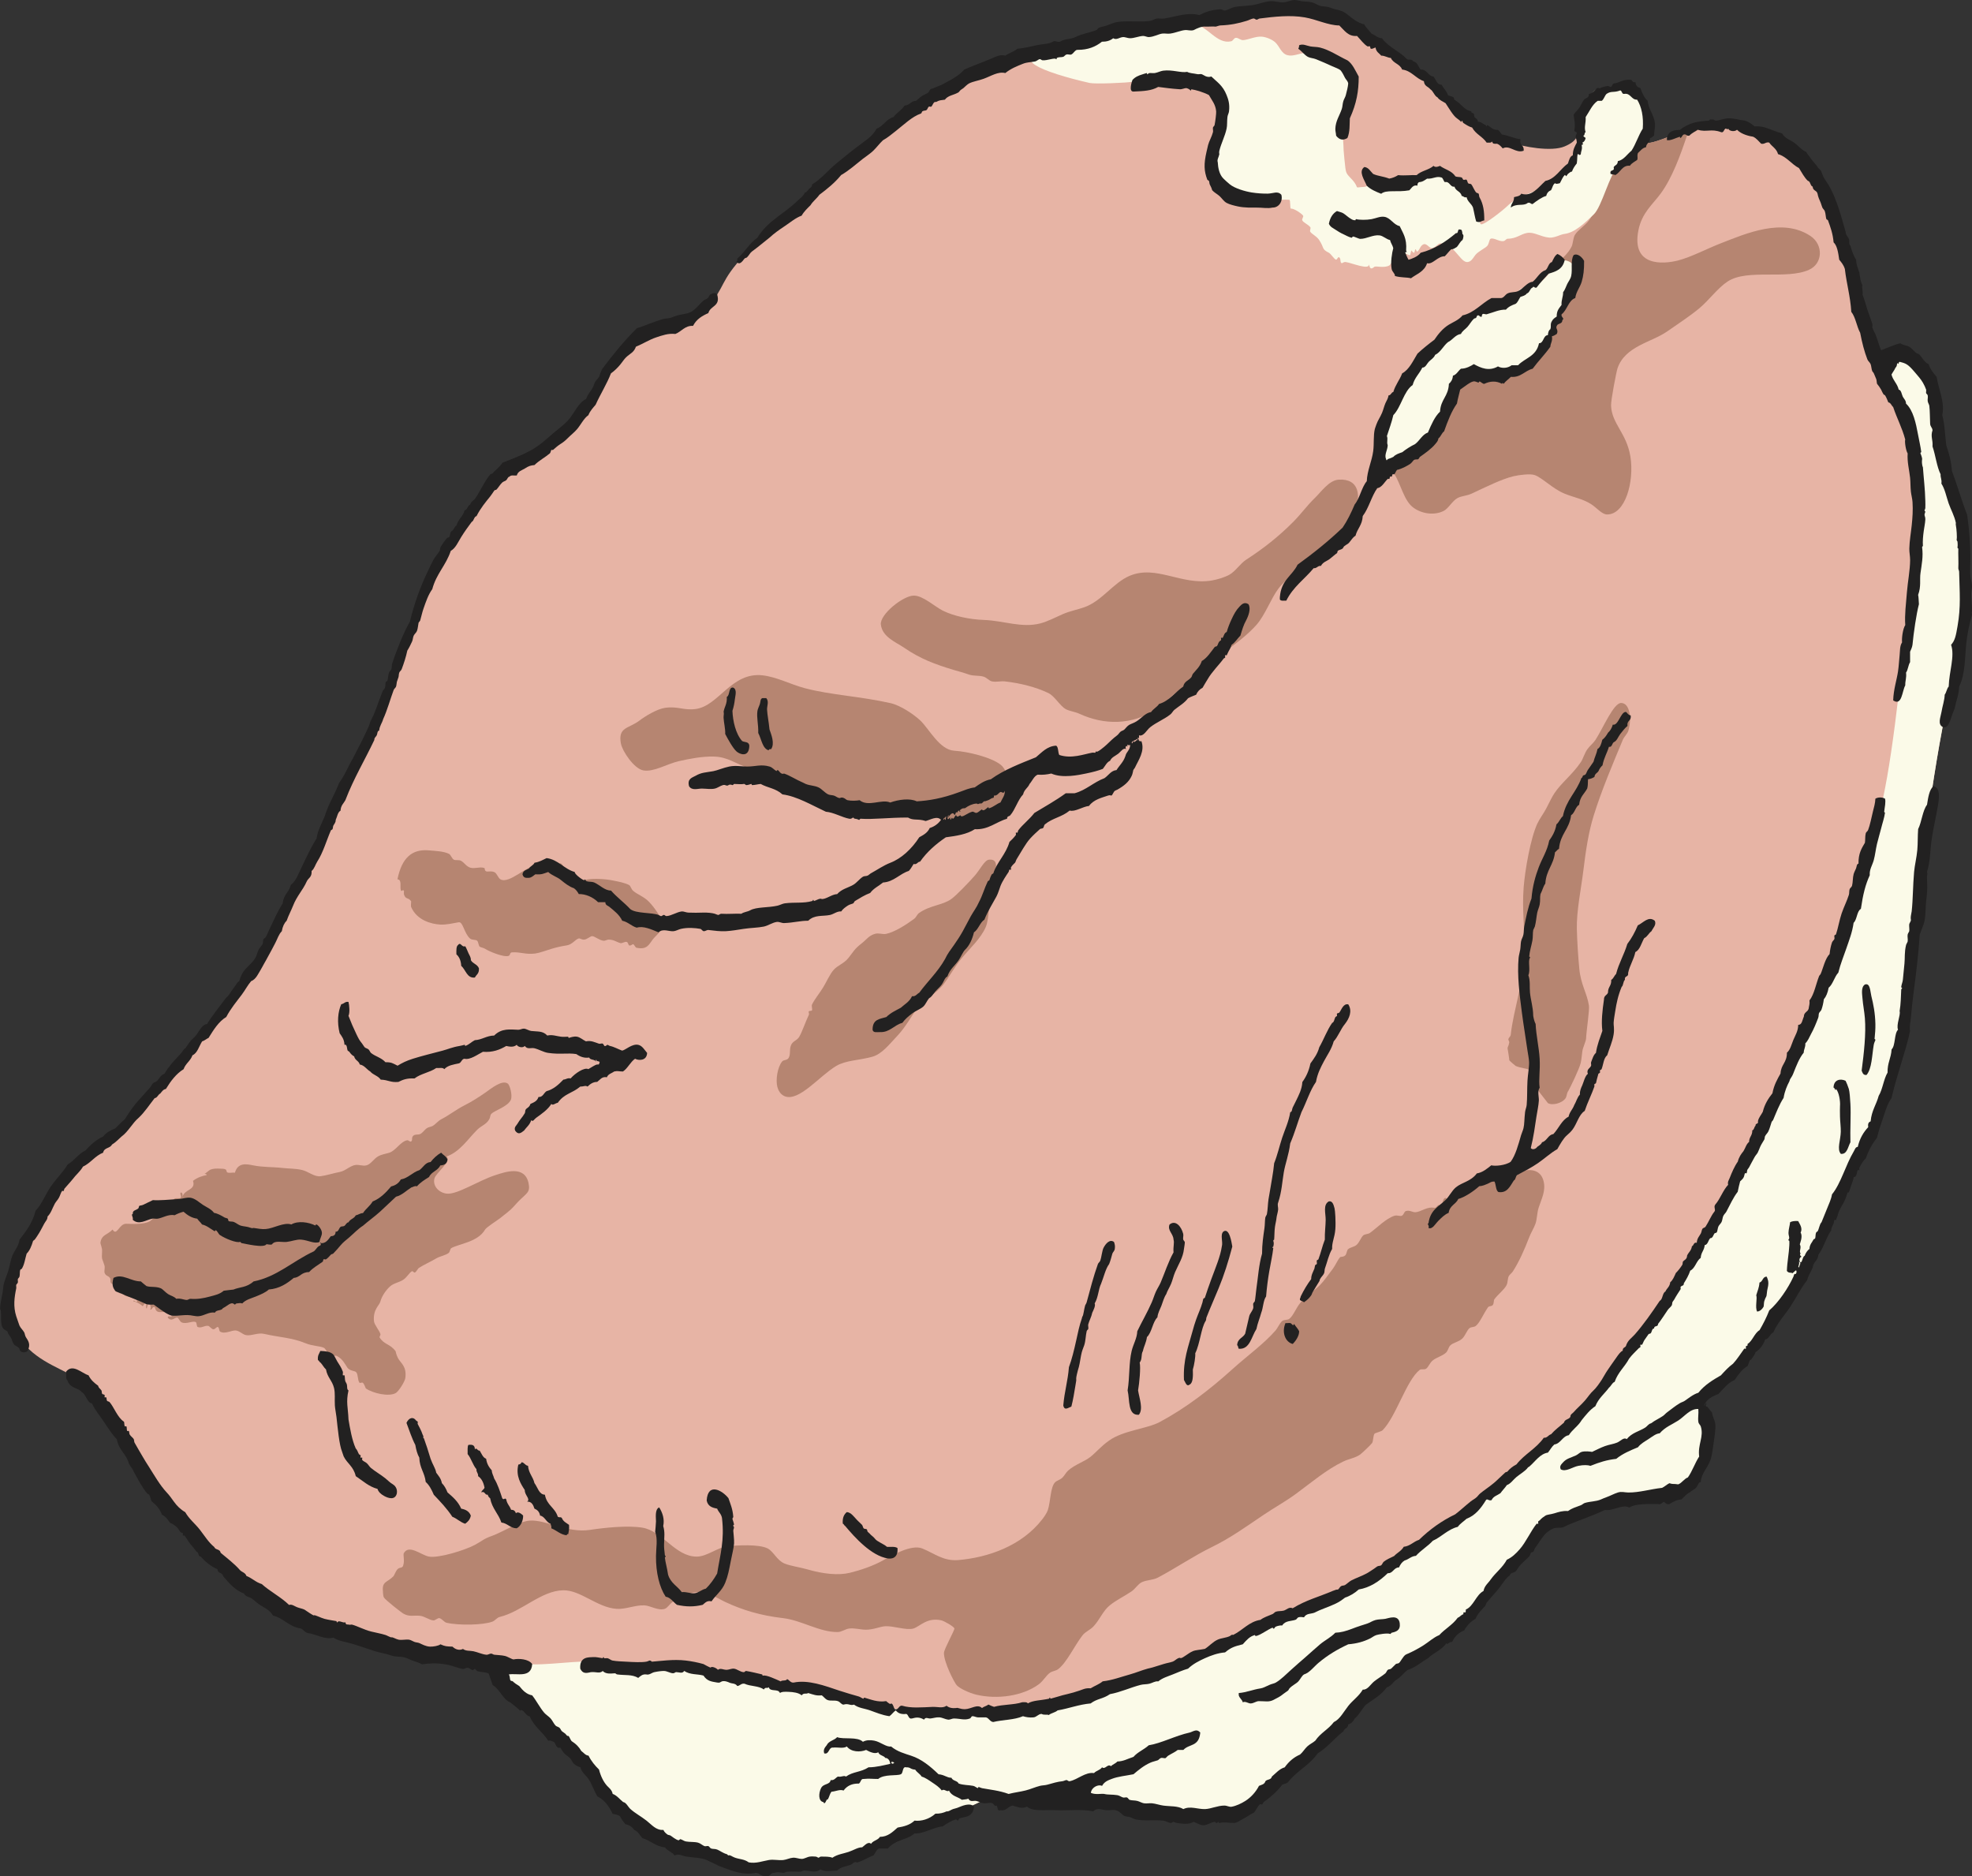 <?xml version="1.0" encoding="UTF-8"?>
<svg id="_レイヤー_2" data-name="レイヤー_2" xmlns="http://www.w3.org/2000/svg" viewBox="0 0 56.723 53.962">
  <rect x="0" y="0" width="56.723" height="53.962" fill="#333333" stroke="none"/>
  <defs>
    <style>
      .cls-1 {
        fill: #b68571;
      }

      .cls-1, .cls-2, .cls-3, .cls-4 {
        fill-rule: evenodd;
      }

      .cls-2 {
        fill: #fbfae8;
      }

      .cls-3 {
        fill: #e7b4a5;
      }

      .cls-4 {
        fill: #222121;
      }
    </style>
  </defs>
  <g id="_レイヤー_2-2" data-name="レイヤー_2">
    <g>
      <path class="cls-3" d="M43.39,4.079c.435.152,1.24.29,1.612.133.372-.156.387-.313.449-.602.062-.29.387-1.072.976-1.072.589,0,.852.29.976.67.124.379.124.647-.016.826-.14.178.31.022.759-.156.449-.179,2.076-.559,2.804.089.729.647,1.349.781,1.984,2.902.635,2.12,1.255,3.75,1.255,3.75,0,0,.62-1.116,1.085.023.465,1.138.465,2.5.806,3.46.341.96.589,2.992.403,4.375-.186,1.384-.434,1.54-.574,2.255-.139.714-.418,2.344-.542,3.549-.124,1.206-.403,4.867-.759,6.162-.357,1.294-1.937,4.621-2.557,5.759-.62,1.139-1.767,2.924-2.371,3.415-.604.491-.79.714-.79.714,0,0,.481,1.45-.124,2.076-.604.625-1.782.581-2.386.759-.604.179-1.689.469-2.34,1.228-.651.759-2.015,2.523-2.712,2.925-.698.402-2.309,1.853-3.13,2.657-.821.803-2.448,2.365-3.084,2.276-.635-.089-3.285-.446-3.858-.58-.573-.135-1.565.022-1.984.045-.418.022-.759-.045-.96.044-.202.089-1.116.558-1.767.803-.651.245-1.797.625-2.123.849-.326.223-1.209.267-1.627.223-.418-.045-.992.268-1.689-.089-.698-.357-1.704-.267-2.045-.58-.341-.313-1.845-1.34-2.185-2.054-.341-.714-1.039-1.206-1.581-1.764-.542-.558-1.069-1.294-1.069-1.294,0,0-5.083-.581-6.462-1.809-1.379-1.228-3.177-2.59-4.029-4.309-.853-1.719-1.239-1.919-1.643-2.165-.403-.245-1.255-.514-1.596-1.228-.341-.714-.279-2.053.542-3.214.821-1.161,1.224-1.674,1.937-2.232.713-.558,3.006-3.17,3.781-4.153.775-.981,2.123-4.152,3.037-5.826.914-1.674,1.968-4.732,2.712-6.406.743-1.674,1.984-2.902,2.603-3.259.62-.357,1.813-1.539,2.138-2.12.326-.581.821-1.34,1.488-1.563.666-.223,1.395-.425,1.782-.938.387-.514.217-.647,1.239-1.651,1.023-1.004,2.526-2.187,3.099-2.701.574-.513,2.975-2.276,4.432-2.612,1.456-.334,2.836-.782,4.339-.96,1.503-.179,3.223-.558,3.827-.446.604.111,2.696,1.116,3.797,2.165,1.1,1.049,1.565,1.451,2.138,1.652Z"/>
      <path class="cls-1" d="M11.015,45.768c-.033-.291.13-.256.301-.433.024-.024.062-.141.116-.201.065-.07.135-.025.162-.1.056-.154-.009-.313.023-.367.152-.257.497.058.718.101.278.053,1.039-.184,1.32-.334.243-.13.232-.167.509-.266.289-.104.763-.409,1.065-.434.468-.038,1.085.366,1.736.267.449-.068,1.091-.132,1.505-.066.59.093.949.837,1.574.834.298-.002.606-.275.903-.301.249-.022.881-.064,1.134.066.171.088.266.344.486.434.181.073.444.107.649.166.476.139.906.178,1.227.101.307-.075.68-.2.973-.367.241-.139.805-.458,1.111-.334.354.143.609.371,1.042.334.857-.074,1.817-.408,2.408-1.168.046-.059.134-.182.162-.266.083-.252.072-.659.208-.801.051-.052.144-.072.209-.132.058-.054.102-.145.162-.201.197-.18.466-.256.648-.4.157-.124.295-.297.533-.467.408-.294,1.093-.339,1.458-.534.751-.403,1.434-.926,2.107-1.534.415-.374.879-.704,1.227-1.101.057-.065.119-.209.185-.267.058-.051.147-.023.208-.066.115-.082.194-.314.324-.467.177-.208.378-.325.556-.501.109-.109.232-.284.37-.467.08-.105.136-.248.208-.333.026-.032.101.003.162-.067.024-.027.044-.145.069-.166.074-.065.183-.063.255-.133.078-.076.121-.208.185-.267.04-.036.145-.038.185-.066.215-.152.465-.421.718-.5.066-.021.168.024.209,0,.065-.039.061-.117.115-.134.115-.033.187.04.278.034.141-.012.295-.134.463-.134.123,0,.076.041.185-.067.023-.023.069.027.092,0,.052-.057.03-.148.093-.2.053-.044.07.069.139.034.008-.004.092-.202.139-.234.096-.065.225-.067.324-.133.176-.119.585-.305.833-.501.229-.18.593.087.88.034.153-.03.449-.025.532.3.074.287-.059.519-.139.767-.049.152-.048.347-.093.467-.05.136-.131.258-.185.401-.129.335-.279.678-.463.966-.033.052-.089.088-.116.133-.042.074-.024.178-.069.267-.065.128-.237.255-.347.401-.026.033-.01.119-.046.166-.036.048-.109.024-.139.067-.144.211-.225.427-.347.533-.053.046-.129.025-.185.067-.069.051-.119.215-.208.3-.107.101-.262.112-.348.2-.047.049-.066.154-.116.201-.112.106-.276.135-.393.234-.076.064-.121.192-.185.233-.056.035-.138-.004-.185.034-.382.303-.679,1.346-1.065,1.734-.039.04-.211.075-.232.1-.04.049-.036.218-.069.267-.029.043-.29.294-.347.334-.144.1-.32.12-.486.2-.477.229-.895.588-1.366.934-.29.213-.614.39-.926.601-.488.327-.929.654-1.505.934-.489.238-1.034.606-1.528.866-.148.079-.318.066-.463.133-.116.054-.191.193-.301.267-.209.142-.438.249-.625.401-.195.157-.283.405-.463.6-.107.116-.234.149-.324.266-.232.302-.447.775-.695.967-.065.051-.164.056-.232.101-.115.076-.19.233-.324.333-.463.344-1.204.445-1.806.3-.189-.046-.467-.172-.555-.267-.071-.075-.377-.672-.37-.934.002-.105.309-.654.301-.7-.01-.056-.296-.216-.37-.234-.418-.098-.625.179-.81.234-.204.059-.575-.08-.811-.066-.142.008-.335.1-.555.1-.163-.001-.326-.054-.486-.033-.106.014-.217.099-.324.1-.527.007-1.037-.338-1.574-.4-.642-.075-1.155-.227-1.667-.467-.241-.114-.543-.336-.926-.267-.175.03-.414.161-.579.267-.09.057-.147.172-.231.2-.183.061-.411-.09-.579-.1-.266-.015-.545.119-.811.1-.56-.043-1.03-.541-1.528-.534-.633.009-1.197.617-1.829.767-.074.017-.134.106-.208.134-.261.101-.962.115-1.32.033-.072-.017-.138-.122-.208-.133-.042-.008-.125.066-.162.066-.109.001-.257-.119-.393-.133-.189-.02-.303.039-.486-.066-.041-.024-.515-.387-.556-.467-.026-.052-.027-.198-.023-.167Z"/>
      <path class="cls-1" d="M11.432,25.291c.125-.618.418-.878.903-.834.185.017.419.022.579.1.055.027.081.134.139.167.048.028.144-.003.209.033.097.054.156.172.278.201.125.029.251-.03.37,0,.065.016.006.059.069.1.04.025.162-.022.255.033.06.036.098.164.162.2.259.142.779-.423,1.037-.391.302.038.435.017.681-.069.1-.036.27.596.343.56.109-.053.319-.079.463-.1.184-.026.492-.013.717.034.124.025.348.065.463.133.038.022.057.116.116.166.119.102.302.162.44.301.185.187.388.499.394.633.009.233-.148.3-.278.467-.1.129-.156.3-.463.233-.037-.007-.057-.081-.092-.1-.027-.013-.062.049-.116.034-.03-.009-.03-.083-.069-.1-.049-.022-.136.046-.185.033-.114-.03-.195-.105-.347-.101-.041.002-.097.039-.139.033-.128-.016-.25-.127-.324-.133-.053-.004-.146.093-.231.1-.076.007-.126-.046-.162-.033-.108.037-.184.176-.347.2-.151.023-.285.053-.44.1-.165.05-.34.117-.463.133-.279.036-.427-.052-.672-.033-.062.005-.038.081-.093.101-.143.048-.575-.135-.671-.201-.052-.035-.135-.043-.162-.066-.03-.026-.036-.135-.069-.167-.048-.044-.146-.012-.208-.066-.17-.15-.2-.489-.324-.467-.155.027-.355.076-.533.066-.261-.015-.666-.124-.834-.5-.015-.034-.001-.167,0-.166-.084-.129-.157-.041-.208-.201-.006-.019,0-.1,0-.1-.041-.071-.065.059-.093-.034-.025-.083.037-.294-.093-.3Z"/>
      <path class="cls-1" d="M17.861,21.392c-.092-.489.213-.426.532-.668.156-.118.495-.332.741-.367.37-.051.536.082.88.034.664-.091,1.026-1.07,1.922-.968.411.048.796.258,1.204.367.751.2,1.596.234,2.477.433.287.065.669.324.856.5.251.238.551.842.973.868.392.024,1.065.187,1.338.404.291.231.31.999.188,1.14-.235.27-1.051.574-1.609.565-.232-.003-.342-.329-.472-.307-.347.058-1.054-.164-1.123-.174-.14-.02-.346.143-.526.114-.19-.033-.377-.175-.578-.189-.293-.021-.797-.165-1.13-.19-.215-.016-.515-.365-.736-.379-.507-.034-.748-.321-1.255-.483-.384-.122-.606-.326-1.019-.333-.32-.007-.675.059-.996.132-.355.083-.715.315-1.018.267-.272-.043-.61-.56-.648-.766Z"/>
      <path class="cls-1" d="M22.36,31.261c-.052-.197 0-.565.139-.734.042-.051.14-.025.185-.1.065-.108.013-.232.069-.367.051-.121.164-.128.232-.234.076-.119.193-.458.278-.634.023-.046-.013-.07,0-.1.013-.028.084-.012.093-.033.016-.04-.018-.129,0-.166.082-.169.217-.322.324-.5.1-.166.19-.377.301-.501.117-.13.289-.177.417-.333.151-.185.166-.258.394-.433.124-.096.197-.216.37-.267.117-.035.219.021.324,0,.241-.048.569-.256.81-.434.056-.041.083-.126.139-.166.317-.224.676-.223.926-.401.149-.105.525-.5.671-.667.161-.182.286-.455.417-.467.368-.033.133.473.069.766-.084.39-.054.913-.162,1.168-.141.332-.46.618-.694.9-.195.235-.342.513-.509.734-.232.304-.54.411-.764.7-.172.221-.32.525-.579.8-.236.251-.446.525-.718.6-.395.11-.761.099-1.042.267-.484.289-1.071,1.038-1.482.868-.126-.053-.184-.176-.208-.267Z"/>
      <path class="cls-1" d="M25.337,17.964c-.034-.294.646-.837.95-.834.265.001.597.315.833.433.315.156.769.253,1.181.267.567.02,1.084.238,1.621.1.211-.054.44-.176.648-.267.211-.092.425-.128.625-.2.505-.181.825-.7,1.296-.901.766-.326,1.491.279,2.361.134.162-.027.371-.09.509-.166.175-.096.309-.319.486-.434.482-.311.942-.67,1.366-1.101.223-.227.389-.463.602-.667.187-.179.411-.517.694-.533.579-.035.678.45.417,1.067-.137.323-.501.605-.764.866-.176.175-.311.404-.393.467-.316.243-.71.355-.996.734-.213.282-.383.758-.625,1.035-.266.302-.603.549-.949.8-.324.234-.604.551-.903.834-.14.132-.358.214-.532.367-.175.152-.316.324-.487.433-.737.471-1.526.452-2.223.133-.136-.063-.285-.076-.393-.133-.174-.093-.32-.377-.509-.467-.363-.173-.81-.284-1.25-.334-.116-.013-.244.027-.37,0-.08-.017-.145-.104-.231-.133-.132-.045-.29-.013-.44-.066-.155-.056-.291-.089-.44-.133-.519-.159-.94-.31-1.412-.634-.242-.166-.629-.308-.672-.667Z"/>
      <path class="cls-1" d="M52.036,7.758c.398-.177.415-.717.046-.967-.803-.542-1.867-.072-2.57.201-.424.164-.864.402-1.25.501-.408.103-1.342.19-1.135-.868.101-.512.419-.751.648-1.067.323-.445.555-1.077.741-1.634.056-.169.372-.109.317-.231-.299.056-.549.13-.687.185-.449.178-.899.334-.759.156.073-.093.106-.214.105-.359-.054.048-.106.096-.156.148-.07.07-.512.89-.777.89-.587,0-.39.989-.843,1.611-.127.175-.33.289-.417.434-.049.083-.052.248-.093.333-.096.201-.288.349-.416.501-.377.447-.653.915-1.25.967-.443.038-.515.198-.883.445-.162.11-.689.128-.808.321-.267.436-.858.757-1.186,1.219-.361.51-.489,1.159-.829,1.749-.112.195-.249.666-.208.868.066.328.219.203.394.367.224.209.308.741.555,1.001.205.214.626.328.95.166.137-.068.244-.281.393-.367.122-.069.264-.062.417-.133.392-.182.855-.417,1.204-.499.162-.039.477-.076.602-.034.214.072.522.396.857.533.282.116.526.15.764.301.172.109.314.299.463.3.522.006.79-.937.672-1.668-.11-.677-.538-.94-.556-1.466-.005-.162.154-.974.185-1.067.218-.645.981-.747,1.435-1.067.307-.217.638-.426.926-.668.279-.234.524-.58.81-.766.566-.37,1.689-.044,2.338-.334Z"/>
      <path class="cls-2" d="M41.056,10.243c.24-.303.508-.566.8-.743.237-.143.423-.373.675-.559.21-.154.469-.088.667-.29.018-.019.279-.024.281-.026.124-.169.219-.375.491-.379.541-.01.749-.858,1.105-.747.174.054.252.197.278.401.078.633-.285.604-.47,1.054-.482,1.175-1.166,1.86-1.706,1.88-.109.004-.419-.117-.556-.1-.206.025-.438.241-.625.433-.066.068-.15.25-.232.334-.128.13-.078.016-.139.233-.024.088-.152.261-.232.433-.198.428-.515.828-.863.986-.045.02-.14.129-.179.148-.211.102-.528.457-.741.267-.303-.271.183-1.254.293-1.492.257-.561.555-.97.879-1.456.087-.131.178-.258.274-.379Z"/>
      <path class="cls-1" d="M3.838,37.43c.003-.074.058.043.116,0-.102-.214-.434-.033-.44-.333-.033.007-.008.1-.046.1-.079.01-.081-.119-.139-.2-.045-.063-.102-.056-.139-.1-.026-.032-.001-.098-.023-.134-.052-.086-.127-.051-.162-.167-.01-.033.019-.138,0-.2-.061-.204-.087-.152-.069-.4.009-.119-.055-.212-.046-.267.038-.226.211-.217.348-.367.123.209.186-.171.393-.166.156.003.482.028.671-.067.055-.027.102-.111.232-.166.146-.063.483-.339.463-.301.024-.044-.044-.152,0-.166.034-.052.119-.03.185-.034.071-.041-.034-.127.023-.167.041.009.053.058.046.134.039-.23.391-.188.301-.467.119-.096.284-.149.393-.166-.004-.039-.042-.028-.069-.033.021.004.139-.11.177-.124.089-.033.184-.033.275-.027.049.002.117-.003.163.023.027.016.025.074.044.083.061.03.153-.003.222.01.087-.305.341-.248.523-.212.282.058.56.043.842.075.191.022.385.014.575.061.171.042.348.201.523.177.183-.024.369-.088.552-.122.191-.035.32-.22.524-.203.109.01.211.049.314-.019.091-.059.162-.165.255-.221.108-.065.22-.075.333-.111.188-.061.322-.322.512-.358.043-.009.08.056.115.034.054-.034.001-.103.059-.161.055-.056.148-.022.21-.056.071-.039.117-.119.182-.164.057-.038.122-.036.174-.068.098-.061.142-.138.25-.193.222-.115.428-.279.652-.392.229-.114.458-.267.602-.366.175-.122.482-.378.648-.267.067.044.143.344.093.467-.082.195-.465.309-.556.4-.049.049-.026.091-.069.167-.081.144-.229.181-.347.3-.266.266-.499.636-.88.766.165.13-.307.471-.347.634-.054.219.131.405.347.433.303.04.912-.373,1.412-.533.278-.09.84-.289.949.234.057.272-.06.285-.301.533-.109.112-.146.177-.301.301-.065.051-.128.102-.209.166-.091.073-.398.262-.44.334-.21.363-.761.41-.973.534-.031.018-.04.109-.069.133-.093.078-.247.092-.37.166-.157.094-.341.172-.487.267-.042.027-.074.111-.116.133-.035.02-.059-.054-.093-.033-.076.048-.138.166-.232.233-.121.088-.28.1-.393.201-.116.102-.239.283-.278.433-.032.123-.216.226-.185.567.009.102.156.268.185.367.011.04-.035.08-.023.1.131.215.298.175.463.401-.005-.007.019.109.069.2.079.144.254.231.208.568-.014.104-.194.388-.278.433-.203.111-.657.004-.857-.134-.008-.005-.045-.135-.092-.166-.02-.013-.078.02-.093,0-.059-.085-.031-.225-.093-.301-.035-.043-.189-.035-.255-.133-.068-.102-.138-.252-.301-.334-.049-.024-.112.02-.162,0-.104-.04-.152-.205-.208-.233-.111-.056-.331-.05-.533-.134-.391-.162-.758-.169-1.181-.267-.196-.046-.373.065-.532.034-.098-.02-.189-.128-.301-.134-.111-.005-.309.113-.44.034-.042-.025-.019-.121-.07-.134-.029-.007-.077.064-.116.066-.064.005-.118-.096-.162-.1-.111-.01-.197.079-.301.033-.027-.012-.024-.114-.046-.133-.074-.064-.276.068-.417,0-.046-.022-.088-.128-.116-.134-.08-.016-.165.132-.278,0-.004-.072.082-.015.115-.033-.145-.279-.433.026-.486-.266-.086-.036-.066.083-.139.066.044-.063.002-.084,0-.166-.046-.092-.098.134-.093.132-.045.01-.002-.118-.023-.132-.061-.042-.055.072-.116.066.044.004-.167-.142-.255-.134Z"/>
      <path class="cls-2" d="M36.603,5.765c-.678.065-1.41.175-1.712-.929-.086-.314.017-.481.094-.745.647-2.219-1.607-1.904-2.424-1.738-.139.028-1.056.069-1.219.033-1.375-.313-2.363-.73-1.158-.903.251-.036.767-.115.942-.284.231-.222.995-.374,1.349-.411.435-.046.43-.043.85-.123.404-.077.538-.039.999.022.424.056.667.594,1.088.501.061-.014.073-.095.139-.1.062-.006.137.072.208.066.147-.01.355-.113.532-.1.142.011.313.09.394.167.12.112.169.319.348.366.172.046.353-.064.532-.066.24-.003,1.007.301,1.135.467.304.396.071.784-.056,1.206-.06.198-.119.395-.061.606.06.22.055.274.066.532.004.092.039.407.048.486.022.19.061.201.195.348.249.274-.002.229.36.208.09-.006.299-.198.314-.208.044-.033.196.311.23.267.045-.059.383-.215.44-.234.078-.024.262-.066.348-.066-.002,0,.083.07.092.066.05-.02.065-.127.116-.132.252-.031.411-.168.752-.04.398.149.661.472.916.799.101.128.061.61.145.625.096.018.637-.412.748-.521.52-.52,1.509-.413,1.857-1.251.187-.449.235-1.429.482-1.841.267-.445.355-.266.726-.273.067-.002.161-.046.232-.033.309.056.42.149.61.515.035.068.121.241.121.486-.002.593-.362.764-.82,1.216-.274.27-.479,1.196-.724,1.424-.264.248-.538.521-.844.556-.101.012-.282.118-.427.105-.268-.025-.438-.174-.648-.133-.186.035-.297.164-.556.166-.039.001-.059.058-.116.067-.12.021-.281-.107-.37-.067-.041.02-.04.132-.093.201-.052.067-.259.156-.347.267-.059.073-.123.218-.255.2-.194-.027-.393-.567-.764-.534-.056.005-.14.132-.232.133-.086.001-.15-.159-.255-.1-.086.048-.092.156-.162.2-.022.014-.04-.066-.046-.066-.025-.002-.031.096-.046.1-.029.007-.077-.062-.069-.066-.036.021-.032.127-.046.134-.039.015-.096-.047-.139-.034-.101.032-.166.206-.278.267-.048.025-.063-.041-.093-.033-.039.01-.046.074-.092.1-.136.077-.359.014-.417.033-.029.009-.131.143-.162-.067.012.179-.511-.046-.671-.066-.06-.009-.101.04-.116.033-.057-.027-.012-.114-.07-.167-.035-.033-.063.073-.093.066-.055-.012-.143-.167-.208-.2-.214-.106-.122-.132-.278-.367-.073-.111-.214-.171-.254-.234-.025-.038.024-.101,0-.133-.06-.079-.208-.136-.232-.2-.014-.038.046-.103.024-.134-.052-.068-.263-.207-.348-.2-.037.003-.006-.253-.05-.255-.152-.009-.314.005-.48.02Z"/>
      <path class="cls-1" d="M45.099,31.39c-.032.056-.032.148-.07.2-.103.145-.385.212-.509.134.017.011-.261-.33-.278-.367-.043-.096.012-.287-.069-.367-.138-.136-.103-.234-.346-.267-.039-.006-.196-.045-.232-.067-.011-.007-.175-.145-.185-.166.017.037-.046-.346-.046-.333-.002-.056.026-.048.046-.167.009-.05-.028-.067-.023-.1.007-.05.063-.073.069-.134.072-.687.38-1.542.394-2.368.013-.734-.075-1.189-.023-1.867.038-.492.197-1.413.394-1.835.065-.14.176-.284.255-.433.084-.163.164-.331.232-.434.199-.302.513-.533.764-.9.062-.092.106-.255.185-.367.077-.109.169-.172.232-.267.226-.347.523-1.068.741-1.067.253.001.311.449.208.8-.027.091-.117.159-.162.267-.281.675-.606,1.437-.833,2.168-.151.483-.229,1.011-.301,1.6-.061.501-.198,1.153-.185,1.668.01.38.035.761.07,1.135.043.467.222.703.278,1.067.019.125-.072.709-.083.947-.004.082-.089.248-.106.358-.016.102-.026.255-.047.34-.046.188-.311.728-.366.824Z"/>
      <path class="cls-2" d="M52.053,36.201c.62-1.138,2.2-4.465,2.557-5.759.356-1.295.635-4.956.759-6.162.124-1.205.403-2.835.542-3.549.14-.714.388-.871.574-2.255.186-1.383-.062-3.415-.403-4.375-.341-.96-.341-2.322-.806-3.46-.465-1.139-1.085-.023-1.085-.023,0,0-.19-.499-.466-1.302-.09.57.491,1.359.91,2.484.611,1.641.528,3.044.264,5.541-.264,2.497-.496,4.804-.875,6.207-.38,1.403-1.816,5.684-2.774,7.706-.957,2.021-2.79,5.541-4.524,7.872-1.733,2.331-2.543,2.521-4.094,3.971-1.552,1.452-4.788,3.116-5.597,3.378-.809.261-2.378,1.047-3.154,1.427-.776.381-4.837,1.356-5.266,1.308-.429-.048-1.684.048-2.031.048s-.759-.118-.941-.118c-.182,0-1.123-.167-1.882-.381-.76-.214-2.251-.47-2.853-.656-.602-.185-2.839-.248-3.57-.309-.731-.062-1.591.124-2.279.062-.261-.024-.515.007-.78.069.14.191.571.766,1.018,1.225.542.558,1.24,1.05,1.581,1.764.341.714,1.844,1.741,2.185,2.054.341.313,1.348.222,2.045.58.697.357,1.271.044,1.689.089.418.044,1.302,0,1.627-.223.325-.224,1.472-.604,2.123-.849.651-.245,1.565-.714,1.767-.803.201-.089.542-.023.96-.044.419-.023,1.41-.179,1.984-.045.573.134,3.223.491,3.858.58.635.089,2.262-1.473,3.084-2.276.821-.803,2.433-2.255,3.13-2.657.697-.402,2.061-2.166,2.712-2.925.651-.759,1.735-1.049,2.34-1.228.604-.178,1.782-.134,2.386-.759.604-.625.124-2.076.124-2.076,0,0,.186-.224.79-.714.604-.492,1.751-2.276,2.371-3.415Z"/>
      <g>
        <path class="cls-4" d="M20.629,8.471c.103.346-.198.316-.254.534-.177.078-.342.174-.44.367-.233-.013-.333.165-.509.233-.203-.023-.379.041-.556.1-.192.064-.367.179-.579.267-.055.163-.163.193-.278.3-.054.051-.1.122-.162.201-.07.088-.174.193-.278.266-.11.29-.303.596-.44.901-.075.091-.158.173-.208.3-.133.093-.213.268-.324.401-.078.093-.187.175-.277.267-.059.059-.116.109-.209.166-.073.047-.132.1-.208.167-.01.009-.039-.011-.047,0-.02.028-.02.078-.046.1-.142.119-.302.199-.44.334-.112.011-.168.028-.278.1-.087.054-.196.074-.232.201-.072.007-.17-.023-.208.033-.049.004-.059.069-.093.101-.034.03-.082.035-.115.066-.062.058-.106.137-.162.2-.02.023-.051.01-.069.034-.028.038-.069.109-.116.167-.131.162-.28.339-.394.567-.075.014-.073.139-.139.166-.104.14-.206.281-.301.434-.093.149-.16.319-.301.4-.14.421-.412.651-.532,1.101-.113.154-.182.356-.255.567-.037.106-.058.216-.093.334-.005.017-.044.054-.046.066-.015.069-.02.165-.046.233-.021.054-.068.083-.093.134-.024.05-.024.116-.046.167-.043.093-.088.187-.139.266-.041.191-.096.358-.162.534-.016.041-.058.064-.07.1-.017.052-.01.092-.023.134-.013.042-.032.085-.046.133-.008.03-.008.091-.023.134-.011.033-.054.059-.069.1-.093.248-.183.578-.301.834-.032.12-.102.187-.116.333-.056.003-.047.09-.069.134-.022.044-.075.069-.069.133-.275.581-.592,1.103-.834,1.734-.05.094-.13.146-.139.301-.08.04-.095.174-.139.267.004.074-.048.121-.069.166-.011.025-.009.073-.023.1-.008.015-.04.02-.046.033-.124.284-.223.638-.393.9-.055.088-.086.211-.162.267.013.185-.093.198-.139.3-.112.253-.282.414-.394.7-.055.141-.128.27-.185.433-.069.067-.116.167-.139.301-.086.083-.124.216-.185.333-.076.145-.146.281-.232.433-.027.049-.055.105-.093.167-.027.043-.052.104-.092.166-.064.099-.142.291-.278.334-.101.116-.175.264-.278.4-.134.178-.315.394-.44.634-.218.13-.363.367-.509.601-.065.029-.114.079-.185.1-.089.139-.136.339-.278.4-.06.169-.195.23-.255.4-.211.129-.368.338-.509.568-.077.012-.116.077-.162.132-.065.03-.084.125-.162.133-.152.193-.289.407-.463.568-.179.152-.296.396-.486.533-.091.08-.174.173-.278.234-.057.117-.224.078-.255.233-.226.086-.362.301-.579.401-.084.145-.206.237-.301.367-.074.093-.151.169-.231.266-.011.013-.015.059-.024.067-.009.01-.038-.012-.046,0-.038.053-.057.138-.093.2-.038.067-.084.108-.116.167-.069.128-.112.278-.208.367 0.0.092-.059.138-.092.2-.067.124-.124.243-.209.367-.035.051-.065.109-.115.134-.044.149-.098.281-.185.367-.043.135-.063.316-.139.433-.006.01-.043.024-.046.034-.018.053-.005.138-.023.2-.005.016-.044.054-.046.067-.006.029.008.07,0,.1-.005.016-.044.054-.046.066-.006.03.006.069,0,.1-.054.258-.09.518,0,.801.014.045.029.091.046.134.018.044.032.102.046.132.039.086.097.124.139.201.015.028.02.09.046.134.059.096.154.203.046.4-.06.063-.226.053-.231-.066-.046-.073-.116-.072-.162-.133-.041-.054-.054-.143-.092-.2-.02-.03-.051-.073-.07-.101-.005-.007-.017-.063-.023-.066-.049-.032-.133-.059-.162-.167-.03-.14-.016-.268-.023-.4-.003-.05-.024-.061-.023-.1.006-.212.083-.416.093-.634.028-.161.093-.284.139-.433.042-.135.065-.303.116-.434.062-.159.185-.274.209-.467.181-.239.37-.468.463-.834.18-.185.285-.478.44-.7.154-.223.341-.397.486-.634.188-.106.31-.308.509-.4.149-.164.308-.313.509-.401.089-.117.214-.181.347-.233.092-.09.18-.186.278-.267.131-.208.252-.389.417-.567.086-.093.195-.216.301-.334.039-.044.055-.1.093-.133.032-.028.077-.03.116-.066.046-.043.112-.185.208-.201.047-.066.082-.149.139-.2.101-.155.224-.258.348-.401.039-.044.064-.115.116-.133.047-.062.09-.14.139-.2.052-.064.111-.104.162-.167.095-.116.169-.313.324-.334.166-.268.354-.492.533-.734.035-.046.077-.069.115-.132.053-.088.158-.219.232-.334.006-.009.044-.025.046-.033.023-.075.061-.188.116-.267.103-.151.251-.239.347-.4.039-.064.056-.158.093-.234.031-.063.084-.104.116-.166.019-.038.005-.095.023-.134.014-.03.054-.04.07-.067.038-.068.061-.137.092-.2.127-.259.241-.536.394-.767.021-.26.182-.316.232-.533.148-.109.221-.32.324-.534.123-.255.259-.554.417-.8.037-.253.146-.417.232-.634.023-.058.045-.14.07-.2.105-.262.247-.495.347-.768.156-.198.259-.471.394-.7.157-.303.317-.603.463-.934.019-.043.027-.096.046-.134.049-.096.107-.218.162-.367.064-.169.119-.334.185-.499.017-.042.054-.056.069-.101.016-.046.007-.119.023-.166.005-.015.042-.02.046-.033.021-.062.02-.159.046-.234.016-.046.053-.057.069-.1.018-.049.006-.116.023-.167.131-.386.307-.841.509-1.201.13-.534.304-1.006.509-1.434.054-.112.105-.228.162-.334.053-.098.13-.174.185-.267.016-.026.01-.074.024-.1.032-.061.125-.201.185-.266.012-.014.058-.017.069-.034.03-.046.018-.151.069-.167.061-.035.078-.132.139-.166.051-.184.183-.249.232-.434.084-.012.086-.142.162-.166.023-.089.093-.111.139-.167.153-.217.271-.508.44-.7.02-.023.052-.01.07-.034.06-.08.201-.178.278-.3.366-.148.73-.274,1.042-.5.153-.111.29-.242.44-.367.143-.121.292-.225.417-.367.177-.202.285-.499.509-.601.055-.177.18-.252.232-.433.029-.091.093-.134.139-.201.026-.085.056-.162.093-.233.312-.417.638-.814.995-1.167.25-.078.498-.194.764-.267.07-.018.133-.01.209-.033.058-.017.122-.049.185-.067.131-.038.277-.04.394-.1.136-.069.25-.234.37-.333.031-.025.076-.032.116-.066.032-.028.044-.087.069-.101.061-.033.149-.079.209,0Z"/>
        <path class="cls-4" d="M1.898,39.454c.19-.248.455.043.648.1.067.138.17.223.278.301.01.066.065.09.093.133.016.024.006.078.023.1.018.023.053.009.07.034.008.011-.008.055,0,.066.007.01.04-.011.046,0,.016.03.005.076.024.1.016.022.052.015.069.034.126.139.234.455.417.567.015.041.004.096.024.133.005.011.039-.01.046,0,.016.024.005.115.024.134.008.009.04-.011.046,0,.016.029.008.073.024.1.033.057.09.088.116.133.015.026.009.074.023.1.057.108.157.268.232.401.06.106.121.2.185.3.155.244.312.523.509.734.084.089.124.15.209.267.084.117.187.221.324.3.116.203.282.328.417.5.134.172.255.371.417.501.035.093.165.051.185.167.189.161.388.307.556.499.058.061.152.069.185.167.159.061.273.185.44.233.248.221.547.368.787.601.08-.03.152.036.232.066.069.027.145.038.208.067.016.007.266.189.278.166.014-.024.197.074.301.101.118.03.233.045.347.066-.005-.001.011.055.024.033.041-.075.156.03.231,0,.009.087.06.056.093.066.036.013.072-.004.093,0,.146.037.349.149.556.2.136.035.276.056.417.101.015.004.147.072.162.066.038-.014.127.051.208.067.099.018.211-.013.301,0,.05.007.111.048.162.066.041.015.095.014.139.034.065.028.174.094.301.1.095.003.244-.022.301-.067.136.061.173.061.347.067.093.092.21.113.301.066.085.067.194.045.301.067.12.025.245.087.37.1.049.006.089-.031.139-.033.028-.001.058.029.093.033.092.011.209.012.301.034.084.018.216.107.255.1.141-.03.428-.015.532.133-.024.418-.448.255-.672.3.039.058.023.132.046.167.024.036.045.009.07.033.045.045.109.09.185.134.099.125.206.237.37.267.121.151.224.357.347.5.053.061.128.102.185.166.052.059.088.145.139.201.03.032.084.037.116.066.03.028.042.074.07.1.025.024.067.044.093.067.033.029.049.079.093.066.047.043.058.138.116.167.102.065.188.151.255.267.068.047.114.125.208.134.08.162.186.287.301.4.049.19.128.352.231.467.043.048.142.116.162.233.124.045.201.155.301.234.09.014.137.135.209.201.14.125.301.208.463.334.146.113.275.285.486.267.023.059.075.101.116.132.027.02.057.011.093.033.035.022.154.123.231.134.003,0,.047-.033.046-.034.056.013.107.058.162.067.109.02.239.006.347.034.066.016.122.074.185.1.036.014.08-.012.116,0,.013.004.059.063.069.066.064.025.12.006.185.034.083.035.161.101.278.133.015.004.027.04.047.033.049-.018.098.037.185.067.133.047.271.041.394.134.207.041.405-.038.579-.067.143-.024.279.016.417,0,.095-.011.185-.06.277-.066.093-.007.17.035.255.034.077-.002.155-.058.232-.067.061-.008.1-.003.162,0,.046.002.064.035.092.033.007-.001.039-.035.07-.033.119.004.218-.006.324.033.142-.099.316-.117.463-.167.156-.052.266-.133.393-.133.069-.048.17-.179.255-.1.063-.098.194-.1.255-.2.23-.002.365-.142.509-.267.187-.03.362-.079.486-.2.195.024.428-.043.602-.2.127.004.231-.024.324-.067.054.014.115-.043.185-.066.037-.013.078-.018.116-.033.137-.054.371-.167.486-.034-.037.313-.257.282-.417.334-.009.003-.042.066-.046.067-.017.003-.038-.043-.069-.034-.105.03-.247.112-.371.2-.231.011-.564.223-.81.201-.132.122-.295.151-.486.233-.065.028-.192.095-.278.2h-.255c-.08.03-.106.136-.162.2-.135.046-.284.15-.463.201-.038.011-.021-.03-.093,0-.029.012-.06.053-.093.066-.131.051-.273.051-.393.167-.188.004-.328.051-.486-.033-.126.113-.29.039-.464.033-.036-.001-.074.034-.115.034-.099,0-.23-.01-.371,0-.033.002-.081.033-.115.033-.074-.002-.152-.037-.255,0-.11-.013-.122.114-.232.1-.132.012-.186-.088-.301-.1-.339.074-.66-.043-.972-.166-.041-.016-.072-.023-.093-.033-.089-.05-.23-.11-.347-.167-.138-.067-.369-.071-.579-.1-.118-.017-.229-.096-.347-.034-.074-.104-.204-.128-.278-.233-.263-.021-.418-.199-.648-.266-.077-.078-.126-.198-.232-.233-.062-.089-.147-.145-.255-.167-.061-.067-.116-.145-.162-.234-.058-.039-.136-.049-.208-.066-.106-.226-.245-.404-.44-.501-.096-.161-.154-.352-.254-.5-.077-.113-.188-.174-.232-.334-.067-.026-.128-.048-.185-.1-.045-.042-.076-.126-.116-.167-.046-.046-.115-.083-.162-.133-.048-.052-.078-.109-.116-.167-.124.036-.124-.111-.185-.166-.055-.011-.087-.053-.162-.033-.162-.256-.403-.397-.532-.7-.119-.005-.182-.237-.278-.167-.087-.085-.186-.154-.278-.233-.223-.089-.304-.384-.509-.499-.038-.112-.077-.223-.116-.334-.103-.046-.21-.036-.324-.066-.008-.002-.065-.066-.069-.066-.036-.004-.042.039-.069.033-.047-.011-.091-.061-.139-.066-.046-.005-.1.038-.139.034-.133-.019-.32-.104-.509-.134-.241-.038-.433-.033-.671,0-.079-.048-.174-.073-.255-.101-.086-.03-.174-.08-.255-.1-.096-.023-.206-.013-.301-.033-.083-.017-.154-.049-.232-.067-.098-.024-.185-.038-.278-.066-.24-.075-.507-.174-.717-.233-.166-.048-.348-.064-.509-.167-.246.068-.493-.099-.741-.134-.088-.017-.124-.109-.208-.133-.319-.041-.487-.297-.787-.367-.099-.176-.274-.232-.417-.334-.069-.049-.135-.12-.208-.166-.069-.043-.16-.037-.209-.134-.253-.091-.427-.295-.602-.5-.018-.119-.157-.063-.162-.2-.191-.082-.347-.212-.486-.367-.076.009-.049-.13-.116-.134-.058-.089-.122-.154-.185-.233-.058-.074-.106-.162-.162-.234-.008-.011-.038.011-.046,0-.007-.01.007-.061,0-.067-.03-.026-.048-.007-.069-.033-.018-.022-.031-.041-.046-.067-.042-.073-.153-.164-.255-.2-.066-.094-.131-.189-.232-.233-.062-.166-.162-.279-.278-.367-.065-.051-.045-.225-.139-.234-.153-.18-.27-.413-.393-.634-.034-.096-.099-.146-.14-.233-.076-.291-.292-.379-.347-.7-.139-.143-.254-.326-.37-.5-.118-.176-.251-.327-.347-.533-.126-.016-.162-.211-.255-.3-.024-.023-.028-.008-.046-.034-.077-.105-.314-.099-.394-.3-.008-.043-.041-.052-.046-.1v-.167Z"/>
        <path class="cls-4" d="M9.192,35.719c-.155.064-.323-.051-.532-.067-.133-.01-.271.051-.417.067-.134.014-.332-.051-.417.066-.022.03-.159-.006-.162,0-.066.119-.613-.015-.718-.034-.016-.002-.026-.041-.046-.033-.093.035-.414-.089-.579-.201-.032-.021-.079-.13-.116-.134-.011,0-.033.027-.023.034-.141-.086-.235-.169-.37-.2-.041-.063-.098-.104-.139-.167-.163-.021-.283-.103-.394-.2-.091.024-.176.057-.255.1-.181-.035-.341.076-.486.1-.05.009-.112-.01-.162,0-.177.037-.38.193-.556.033.01-.069-.016-.088-.023-.133-.004-.028.009-.032.023-.034-.014-.118.102-.102.162-.166.008-.009.016-.062.023-.067.023-.015.08-.013.115-.033.062-.035.175-.08.278-.134.183.015.467-.014.764-.033.109-.008.213-.052.324-.034.129.022.242.132.347.201.122.078.243.124.324.233.11.019.207.077.301.132.025.015.057.014.093.034.011.007.014.061.023.067.043.028.096.004.162.033.06.026.125.081.185.1.092.029.176.02.301.067.043.016.06-.001.069,0,.117.017.234.041.348.033.231-.016.522-.204.741-.133.188-.111.496-.069.694.033-.015-.008.018-.033.023-.033.042,0,.156.135.162.233.006.09-.049.148-.069.267Z"/>
        <path class="cls-4" d="M9.215,38.854c.142.007.282.014.37.1.032.033.065.114.116.201.064.109.109.154.162.3.007.019-.011.087,0,.1.006.008.043-.009.046,0,.015.043.007.117.023.167.011.034.036.058.046.1.014.056-.007.14.046.167-.077.338-.012.501,0,.834.044.262.1.594.208.834.047.045.062.115.093.166.006.01.044.025.047.033.005.015-.008.053,0,.066.006.012.039-.01.046,0,.008.012-.008.056,0,.067.032.041.092.055.139.1.044.042.074.1.116.133.145.117.264.178.417.3.081.065.117.113.209.167.049.03.142.113.115.267-.053.197-.243.137-.37.066-.083-.046-.161-.114-.185-.2-.249-.065-.425-.234-.626-.367-.068-.287-.242-.355-.347-.567-.01-.02-.031-.098-.046-.134-.083-.195-.126-.683-.162-1.001-.013-.116-.04-.229-.046-.333-.011-.179.014-.342-.024-.501-.052-.214-.191-.303-.231-.533-.063-.056-.102-.141-.162-.201-.031-.011-.037-.059-.07-.066-.015-.145.04-.187.07-.267Z"/>
        <path class="cls-4" d="M12.548,42.356c.062.088.136.159.162.3.068.068.121.161.162.267.149.129.302.255.394.467.123.023.228.072.277.2-.024.122-.091.18-.162.234-.14-.043-.236-.15-.37-.201-.157-.24-.346-.435-.533-.633-.062-.145-.131-.279-.232-.367-.032-.278-.175-.393-.185-.701-.056-.097-.09-.225-.115-.366-.1-.189-.172-.419-.254-.634.071-.152.195-.185.277-.067.006.009.044.026.047.034.005.016-.008.052,0,.067.041.083.102.185.139.3.005.016.027.044.023.067-.011.061.005.007.023.066.017.054.022.069.046.134.056.149.095.307.139.433.059.167.14.273.162.401Z"/>
        <path class="cls-4" d="M13.174,27.181c.08-.106.102.075.208.033.037.059.062.132.093.2.023.052.073.117.069.201.058.105.184.114.232.233.01.16-.075.18-.116.266-.229.03-.261-.224-.393-.334-.009-.164-.063-.265-.139-.333-.002-.113-.007-.232.047-.267Z"/>
        <path class="cls-4" d="M13.474,41.555c.099-.011.187-.003.185.132.049-.073.069.043.139.034.055.088.092.201.185.233.022.158.089.25.162.334.006.103.05.151.069.233.099.159.165.364.232.568.048.073.075-.03.115.033.022.135.102.187.139.3.071-.002.118.03.139.1.055-.062.161.015.208.066.006.14-.068.31-.185.367-.184-.001-.267-.148-.44-.166-.088-.263-.265-.396-.324-.7-.033-.02-.056-.052-.069-.1-.089.016-.074-.116-.185-.067.016-.066.07-.076.093-.134-.029-.159-.091-.269-.185-.333.006-.098-.053-.102-.047-.2-.104-.117-.152-.314-.254-.434.003-.096-.012-.218.023-.266Z"/>
        <path class="cls-4" d="M14.91,42.122c.043-.004.077-.022.093-.067.081.006.103.096.185.101.021.226.141.307.185.499.094.12.128.328.301.334.055.31.288.363.37.633.073.038.061-.01.116.034.041.107.132.143.208.2.01.115-.009.187-.023.267-.027-.006-.041.007-.046.033-.178-.02-.288-.14-.44-.201.01-.069-.016-.088-.023-.132-.127-.039-.163-.211-.301-.234-.02-.116-.084-.167-.162-.2-.036-.115-.087-.208-.208-.2.1-.083-.075-.184-.07-.334-.108-.167-.267-.402-.185-.734Z"/>
        <path class="cls-4" d="M18.962,43.355c.098.155.157.341.115.534.054.184.028.306.024.533-.002.069.007.183.023.3.004.026.022.028.023.034.004.03-.023.031-.023.033.014.145.057.267.093.5.075.248.268.325.393.501.145-.013.256.046.37.033.115-.013.194-.103.324-.133.124-.121.23-.268.324-.434.088-.553.216-.944.139-1.6-.023-.123-.101-.165-.139-.267-.137-.025-.266-.062-.301-.234.033-.53.453-.287.626-.066.058.168.121.308.139.533.002.026-.026.034-.024.067,0-.004.044.124.047.166-.001-.01-.037.017-.023.033.045.052.002.076,0,.134-.001.024.03.265.023.367-.01.14-.059.321-.093.5-.051.265-.084.442-.162.633-.096.235-.261.34-.394.534-.13-.033-.184.044-.254.1-.251.061-.475.059-.741,0-.107-.079-.179-.21-.324-.234-.177-.267-.282-.685-.278-1.167.002-.232.055-.484-.023-.7.005-.07.021-.203.023-.3.002-.082-.041-.352.093-.401Z"/>
        <path class="cls-4" d="M21.092,19.777c.118.056.055.239.046.334-.01.101-.035.228-.07.333.011.294.093.66.278.868.071.042.193.01.208.132-.007.361-.281.248-.37.167-.103-.092-.238-.338-.324-.501.008-.143-.041-.333-.047-.467-.002-.065.018-.128,0-.166.024-.155.106-.226.093-.434.095-.041.044-.292.185-.267Z"/>
        <path class="cls-4" d="M21.184,7.538c-.005-.028.009-.032.023-.034v-.066c.209-.177.353-.447.579-.601.293-.489.784-.693,1.158-1.067.073-.073.162-.122.208-.234.047.007.087-.069.116-.1.03-.033.096-.057.092-.133.255-.15.464-.409.695-.601.237-.195.469-.384.718-.567.162-.122.335-.23.44-.434.193-.066.281-.283.486-.333.097-.127.232-.2.324-.334.139,0,.184-.135.325-.133.055-.041.104-.093.162-.134.061-.042.124-.059.185-.1.03-.02.044-.083.07-.1.034-.023.066-.018.092-.033.09-.049.189-.066.301-.134.054-.031.1-.053.185-.1.107-.059.28-.166.394-.3.226-.101.49-.193.741-.3.163-.069.295-.143.439-.1.109-.077.248-.11.348-.2.184-.01.383-.065.556-.1.192-.04.343-.03.463-.101.068-.046.101.02.208,0,.118-.085.309-.066.44-.132.188-.098.395-.119.602-.201.023-.009.055-.061.069-.066.073-.029.156-.04.232-.067.096-.033.202-.085.301-.1.313-.048.647.013.949-.033.063-.009.122-.054.185-.066.064-.012.14.01.208,0,.296-.041.692-.196,1.019-.1.183-.093.357-.154.602-.167.05-.002.093.041.139.034.094-.017.184-.083.278-.1.187-.036.39-.026.579-.067.153-.033.296-.088.44-.1.121-.01.251.036.371.033.109-.002.216-.062.324-.067.066-.002.131.023.208.034.097.014.21.011.301.033.08.02.152.076.231.1.075.023.156.014.232.034.068.017.142.052.208.066.159.036.233.054.37.167.118.097.272.224.463.267.056.108.141.174.208.266.105.039.173.129.301.133.194.266.502.367.718.601.07.041.123-.026.185.067.114.013.141.152.208.233.181-.017.21.187.37.2.072.085.096.24.232.234.057.106.141.174.185.3.05.038.094.02.162.066.012.007.013.059.023.066.05.039.097.063.139.101.1.088.18.2.347.233-.005.063.05.038.07.066.016.023.007.077.023.1.028.04.099.052.093.133.096-.004.143.065.231.1.008.003-.001.04.024.034.005-.001,0-.045.023-.034.083.041.157.148.301.134.049.03.074.092.116.133.21.032.365.124.532.134-.033.202.11.153.093.333-.227.088-.408-.178-.602-.066-.048-.053-.094-.11-.162-.134-.061-.001-.136.019-.139-.067-.03.047-.1.034-.162.034-.117-.176-.313-.239-.417-.433-.094-.026-.172-.079-.255-.133-.02-.014-.015-.056-.046-.067.009.003-.013.052-.023.033-.013-.024-.07-.067-.116-.1-.108-.077-.225-.285-.324-.433-.079-.053-.175-.083-.231-.167-.093-.045-.121-.182-.208-.234-.06-.08-.173-.083-.185-.233-.233-.076-.36-.305-.626-.334-.067-.17-.252-.172-.324-.334-.102-.007-.169-.067-.278-.066-.057-.073-.145-.102-.162-.234-.055.012-.087.049-.139.034-.011-.004-.014-.061-.023-.067-.019-.013-.05.011-.07,0-.098-.054-.204-.199-.301-.3-.256.024-.365-.164-.509-.301-.331-.005-.651-.174-.996-.233-.409-.071-.87-.022-1.296.033-.041.006-.05.035-.093.034-.024-.001-.049-.041-.093-.034-.061.011-.122.048-.185.066-.237.073-.46.122-.764.133-.04.002-.121.039-.139.034-.032-.01-.237.004-.277,0-.118-.012-.238.044-.347.1-.087.029-.167-.009-.255,0-.122.013-.261.077-.417.1-.08.012-.157-.009-.231,0-.114.015-.236.096-.394.101-.039.001-.116-.037-.162-.033-.125.009-.254.066-.37.066-.068.001-.141-.038-.208-.033-.095.006-.182.093-.278.033-.084.069-.191.102-.324.1-.184.147-.408.236-.695.234-.074-.01-.118.104-.185.133-.035.017-.096-.012-.139,0-.039.012-.064.058-.093.067-.058.019-.124,0-.185.033.002-.001-.01.058-.023.034-.029-.051-.264.048-.394.033-.016-.002-.054-.035-.07-.033-.044.003-.089.057-.139.067-.137.026-.224.018-.348.066-.175.069-.35.14-.509.267-.21-.05-.401.085-.625.166-.146.053-.301.074-.417.133-.056.03-.114.093-.162.134-.036.03-.066.04-.093.067-.021.02-.038.057-.069.066-.122.069-.285.079-.371.2-.124.019-.145.007-.254.067-.075-.027-.096.103-.139.134-.018.012-.051-.014-.069,0-.032.025-.038.08-.069.1-.029.018-.074.007-.116.033-.02.012-.015.056-.046.066-.249.085-.493.324-.718.5-.121.095-.239.195-.37.267-.096.089-.181.206-.278.3-.094.091-.201.155-.301.234-.205.162-.405.342-.625.467-.184.225-.401.4-.625.567-.077.112-.183.181-.255.3-.09.092-.186.177-.255.3-.176.063-.329.197-.486.301-.152.101-.301.204-.44.333-.176.138-.325.267-.509.401-.046.033-.082.113-.139.166-.018.017-.049.013-.069.034-.028.028-.069.109-.139.133-.049.014-.061-.023-.093-.033Z"/>
        <path class="cls-4" d="M21.925,20.078h.116c.086.097.017.228.023.334.009.162.047.334.07.567.047.138.16.404.046.568-.033-.003-.066-.005-.069.033-.182-.049-.208-.324-.301-.499.008-.252-.051-.436-.023-.634.008-.059.049-.133.07-.2.022-.073.011-.145.069-.167Z"/>
        <path class="cls-4" d="M24.356,43.489c.122.004.216.144.301.233.044.047.096.086.139.134.019.022.027.081.047.1.027.026.066.007.093.033.008.009.011.053.023.067.023.026.049.038.07.066.022.03.099.078.139.133.061.085.238.14.347.234.106.002.226-.015.301.033.025.32-.203.312-.278.3-.476-.075-.95-.604-1.227-.934-.03-.012-.036-.059-.069-.066-.014-.188.044-.271.116-.334Z"/>
        <path class="cls-4" d="M32.043,35.719c.031.084.032.13.023.2-.008.061-.059.099-.069.134-.031.107-.055.208-.093.3-.107.145-.155.378-.232.567-.08.164-.077.385-.185.568.033.063-.036.195-.069.266-.025.125-.084.218-.115.334-.011.038.011.094,0,.133-.007.025-.037.028-.046.066-.031.135-.027.268-.069.4-.038.116-.063.143-.093.3-.034.182-.041.274-.093.433-.005.014-.051.198-.046.234.006.046-.001.065-.023.2-.033.198-.065.406-.116.6-.085.028-.199.132-.232-.033.033-.399.131-.701.162-1.101.084-.225.149-.494.209-.766.046-.212.093-.439.162-.634.015-.045.003-.037.023-.066.024-.037.04-.193.07-.3.008-.032.036-.06.046-.1.095-.35.198-.753.324-1.101.012-.034.052-.054.069-.1.03-.077.051-.288.093-.367.062-.119.18-.258.301-.166Z"/>
        <path class="cls-4" d="M33.64,35.219c.167-.14.335.041.394.267.013.049-.011.116,0,.166.002.011.046.063.046.067.003.051-.02.163-.024.2-.026.25-.155.436-.255.667-.046.106-.074.237-.115.334-.051.122-.109.204-.14.3-.065.095-.093.215-.139.334-.038.1-.101.201-.115.333-.139.134-.16.438-.301.568-.021.159-.085.255-.116.4-.062.109-.009.225-.093.333.034.148-.01.594-.046.801.033.217.157.534.023.7-.326.028-.258-.423-.324-.7.064-.4.033-.786.116-1.134.048-.201.154-.362.162-.567.132-.277.285-.532.417-.834.039-.089.074-.206.116-.3.043-.096.096-.169.139-.267.115-.268.22-.601.371-.868-.015-.167.029-.269,0-.367-.008-.176-.181-.261-.116-.433Z"/>
        <path class="cls-4" d="M36.858,5.603c.049.205-.085.371-.254.367-.149.033-.274-.001-.487,0-.099.001-.313.009-.509-.033-.112-.024-.241-.056-.325-.101-.083-.044-.142-.142-.208-.2-.074-.064-.148-.098-.208-.166-.017-.071-.048-.119-.07-.167-.01-.023-.009-.067-.023-.1-.007-.017-.041-.02-.046-.034-.096-.251-.104-.449-.024-.8.014-.06.03-.136.047-.201.03-.115.101-.224.139-.366.011-.039-.008-.095,0-.134.004-.017.044-.054.046-.067.022-.106.052-.347.046-.4-.019-.198-.112-.298-.208-.467-.191-.096-.377-.146-.509-.167.008.001-.012.053-.024.034-.022-.04-.101-.065-.116-.067-.047-.004-.121.037-.185.033-.209-.012-.469-.046-.625-.067-.2.113-.413.119-.717.134-.132-.003-.049-.261-.024-.334.078-.085.167-.126.301-.166.031-.01.086-.028.116-.034-.008.001.012.052.023.034.033-.059.118-.02.208-.034.078-.013.158-.056.232-.067.271-.036.514.069.695.034.07.041.176.041.301.067.037.007.079-.012.115,0,.055.016.146.112.278.066.17.165.33.258.439.534.046.115.095.251.07.467-.007.059-.039.102-.046.166-.015.13-.002.234-.024.333-.046.217-.153.414-.208.634-.013.051-.001.103,0,.1-.023.104-.071.152-.046.234.008.155.044.352.162.467.052.051.112.107.185.167.143.117.439.203.626.233.16.026.331.036.463.034.165-.003.286-.088.393.033Z"/>
        <path class="cls-4" d="M35.191,35.419c.174-.119.236.327.255.433-.114.434-.238.825-.394,1.201-.113.276-.232.541-.348.834-.014.037-.005.073-.023.101-.134.206-.162.654-.301.934.011.083-.03.345-.069.467.007.198.005.385-.093.433-.085.067-.115-.055-.162-.133-.028-.594.127-.955.255-1.434.024-.089.054-.191.093-.3.062-.176.133-.319.185-.5.003-.012.014-.074.023-.1.005-.014.043-.022.046-.034.046-.146.121-.358.185-.533.118-.32.262-.656.301-.935.041-.141-.055-.34.046-.433Z"/>
        <path class="cls-4" d="M38.78,28.882c.127.197.03.41-.093.567-.123.145-.196.363-.324.501-.063.228-.181.385-.278.567-.092.174-.189.355-.232.6-.172.242-.273.584-.417.868-.106.279-.19.589-.324.9-.041.33-.14.573-.185.834-.045.264-.058.559-.162.868-.027.07.005.135,0,.2-.007.079-.042.18-.046.233-.008.092-.032.163-.046.267-.017.119-.013.258-.023.367-.001.006-.028.002-.024.034.006.039.026.05,0,.166.001-.003-.039.015-.023.034.001.001.023,0,.023,0-.026.227-.076.439-.115.667-.04.227-.071.47-.093.733-.081.105-.082.327-.139.467-.043.161-.104.295-.139.468-.146.223-.188.596-.509.567-.02-.027-.014-.091-.046-.1.014-.202.166-.205.232-.334.035-.163.075-.31.116-.499.016-.076.087-.142.115-.233.011-.037-.008-.095,0-.134.004-.017.044-.054.046-.067.017-.08.03-.252.046-.367.047-.318.068-.675.162-1,0-.274.035-.496.069-.734.014-.099.01-.208.024-.301.005-.033.042-.078.046-.1.026-.129.026-.3.047-.433.014-.095.032-.171.046-.267.029-.192.09-.483.116-.766.097-.241.149-.485.231-.734.078-.237.189-.46.232-.734.056-.006.048-.088.07-.134.035-.075.068-.13.116-.233.051-.11.151-.29.162-.501.103-.141.186-.309.232-.533.097-.138.201-.266.255-.467.13-.225.226-.497.371-.7.061-.023.059-.111.092-.167.009-.014.04-.022.046-.033.006-.012-.008-.058,0-.066.02-.023.052-.009.069-.033.066-.091.115-.263.255-.234Z"/>
        <path class="cls-4" d="M35.631,48.759v-.066c.22-.017.406-.1.625-.133.077-.012.14-.048.255-.1.067-.032.136-.038.185-.067.155-.091.302-.243.44-.367.144-.128.279-.249.417-.367.141-.121.28-.253.417-.367.145-.121.298-.19.44-.334.075-.003.158-.014.232-.033.173-.043.311-.11.486-.166.066-.022.135-.041.208-.067.062-.02.134-.073.232-.1.083-.023.19-.018.278-.033.09-.015.385-.143.417.132.024.203-.108.239-.232.267-.016.004-.026.041-.046.034-.08-.03-.332.013-.394.033-.071.023-.122.069-.185.1-.185.091-.377.145-.625.166-.317.148-.585.307-.856.534-.134.112-.256.284-.417.333-.062.038-.104.137-.162.2-.059.065-.175.113-.255.201-.02.022-.021.046-.046.066-.044.035-.088.059-.139.1-.082.067-.149.102-.278.167-.134.067-.229.033-.417.034-.079,0-.143.061-.232.066-.071.004-.154-.073-.231-.033-.024-.087-.092-.112-.116-.2Z"/>
        <path class="cls-4" d="M44.799,7.304c.084.036.152.093.209.167-.054.278-.258.34-.464.4-.121.127-.238.258-.347.401-.074.02-.071-.063-.116,0-.075.025-.082.149-.162.167-.042.062-.117.076-.185.1-.047.066-.075.157-.139.2-.105.038-.206.081-.278.167-.188-.008-.356.079-.555.133-.042.011-.143-.065-.139.066-.065.027-.06-.047-.116-.034-.029.001-.031.049-.046.067-.019.022-.045.01-.069.033-.069.067-.12.161-.185.234-.062.069-.139.106-.185.2-.162.022-.237.171-.371.234-.134.106-.213.293-.37.367-.04.096-.123.135-.185.2-.054.056-.091.169-.185.167-.084.178-.219.284-.277.5-.26.182-.33.636-.556.866-.05.218-.122.403-.185.601.037.109-.014.157.023.267-.004.141-.106.274-.046.4.011.065.039.003.046,0,.048-.024.074-.02.162-.067.066-.072.161-.101.254-.133.115-.09.238-.169.371-.234.133-.098.208-.278.37-.333.097-.228.194-.455.348-.601.02-.36.24-.432.255-.8.058-.051.106-.115.116-.234.104-.028.151-.139.231-.201.15,0,.288-.079.37-.132.203.114.439.214.695.066.083.051.261.069.393-.033h.185c.199-.213.522-.248.602-.633.14.001.118-.231.255-.233.008-.078.024-.145.069-.167.037-.091-.011-.142.046-.234.032-.065.086-.099.139-.133-.003-.182.077-.245.139-.334-.008-.155.046-.222.046-.367.05-.062.075-.146.116-.233.032-.069.096-.143.116-.234.043-.198-.026-.436.07-.6.111-.061.24.054.301.166.003.261-.019.431-.069.601-.049.165-.159.278-.185.468-.195.063-.234.351-.393.467-.025.085.099.116.023.166-.004.128-.129.081-.162.167-.046.083.06.112,0,.233-.043.026-.085.056-.139.066.021.152-.039.189-.046.301-.159.227-.347.412-.509.633-.225.054-.343.261-.625.233-.068.069-.149.121-.209.201-.02-.021-.041-.04-.046,0-.17-.092-.346-.079-.509,0-.039.013-.105-.064-.139-.067-.017-.001-.026.033-.023.033-.063-.013-.099-.049-.162-.033-.101.026-.22.13-.278.167-.035.023-.059.043-.093.066-.03.135-.069.256-.093.401-.156.219-.266.506-.37.8-.069.047-.094.154-.162.201-.013.08-.048.111-.093.166-.102.127-.288.261-.44.367-.011.008-.038.063-.046.067-.04.017-.088-.011-.139.033-.015.013-.055.075-.093.1-.083.056-.216.128-.347.167-.058-.012-.074.106-.116.134-.011.007-.036-.011-.046,0-.009.009-.016.062-.024.066-.012.008-.035-.01-.046,0-.009.009-.016.062-.023.067-.012.008-.036-.011-.047,0-.095.092-.168.247-.301.267-.164.23-.246.579-.417.8-.015.267-.154.356-.208.567-.081.048-.114.117-.185.2-.038.044-.074.048-.139.101-.02.015-.032.054-.046.066-.045.036-.103.037-.139.066-.01.009-.015.062-.023.067-.055.036-.136.111-.208.167-.09.069-.19.083-.255.2-.092-.011-.117.077-.209.066-.26.315-.587.532-.787.934-.067-.003-.152.018-.185-.033v-.067c.038-.501.351-.607.509-.934.452-.328.889-.675,1.296-1.067.134-.196.245-.426.348-.667.147-.177.198-.493.347-.667.011-.304.146-.571.185-.866.028-.219.001-.443.046-.634.007-.028.031-.09.046-.134.041-.118.108-.203.162-.333.038-.092.059-.185.093-.267.033-.078.08-.136.093-.234.069,0,.079-.087.139-.1.062-.211.181-.34.254-.534.202-.109.31-.354.44-.567.154-.144.318-.274.486-.4.111-.163.238-.323.417-.433.109-.067.294-.139.393-.267.342-.075.546-.347.834-.499h.278c.081-.009.114-.099.185-.133.097-.048.209-.024.301-.067.151-.069.264-.258.417-.267.132-.099.204-.284.37-.334.079-.053.086-.209.185-.233.046-.09.084-.19.162-.234Z"/>
        <path class="cls-4" d="M36.974,38.053c.05.007.096-.009.139,0,.041.008.037.043.093.066-.01-.004.014-.05.024-.033.029.052.099.12.139.2.002.133-.092.274-.185.367-.211-.054-.324-.326-.208-.601Z"/>
        <path class="cls-4" d="M37.368,1.302c.112-.05.213.013.324.033.088.016.182.01.278.033.271.067.525.244.787.367.148.099.228.295.325.467.001.417-.061.773-.255,1.201-.01.188.007.383-.07.567-.128.078-.232.051-.324-.066-.007-.086-.025-.137-.023-.201.009-.228.115-.363.185-.567.024-.068.022-.162.047-.233.022-.064.051-.101.069-.166.033-.124.062-.244.069-.334-.008-.072-.062-.106-.093-.166-.044-.085-.06-.124-.115-.201-.036-.049-.172-.096-.254-.132-.147-.067-.298-.135-.464-.201-.08-.032-.163-.032-.231-.066-.103-.054-.172-.163-.278-.233.012-.027.024-.054.023-.1Z"/>
        <path class="cls-4" d="M37.391,37.387c-.007-.054.022-.057.023-.101.089-.182.189-.351.301-.499-.001-.123.059-.212.093-.301.008-.02.011-.076.023-.1.007-.014.041-.02.046-.033.01-.025-.009-.073,0-.1.006-.017.041-.02.046-.034.069-.18.111-.378.185-.567-.006-.192.022-.391.024-.567.002-.189-.084-.437.093-.534.099-.015.132.084.162.201.017.066.039.386.023.6-.018.241-.102.378-.092.567-.1.169-.14.378-.209.567-.011.03-.007.097-.023.134-.025.059-.084.105-.116.167-.015.029-.007.042-.023.066-.043.064-.125.208-.185.301-.019.029-.027.07-.046.1-.053.077-.112.135-.208.2-.03-.034-.086-.033-.116-.066Z"/>
        <path class="cls-4" d="M39.243,4.803c.124.011.175.125.255.2.146.065.282.065.463.134.096-.017.179-.052.255-.1.2.02.39-.009.532,0,.135-.128.347-.145.487-.267.055.064.168.007.185,0,.142.107.338.137.44.3.052.028.131.013.185.034.012.004.038.063.046.066.027.012.068-.016.093,0,.02.013.029.083.046.1.027.025.068.006.093.034.032.036.087.176.139.233.011.012.06.019.07.034.014.023.011.079.023.1.118.207.14.418.139.667-.116.022-.108.073-.232.033-.039-.12-.059-.27-.092-.4-.047-.122-.152-.159-.185-.3-.071.024-.084-.035-.139-.034-.033-.142-.169-.133-.209-.267-.133.014-.133-.164-.278-.132-.039-.033-.047-.111-.093-.133-.161-.049-.23.044-.417.033-.096.063-.139.096-.232.101-.028.014-.048.043-.046.1-.129-.03-.166.073-.232.134-.345.064-.666-.026-.81.1-.152-.06-.302-.122-.417-.234-.062-.162-.247-.406-.07-.534Z"/>
        <path class="cls-4" d="M46.906,20.578c.021.175-.114.125-.093.3-.078.067-.143.149-.208.233-.059.077-.098.201-.185.234-.054.035-.048.154-.14.133-.056.186-.147.321-.185.534-.049.041-.087.097-.116.166-.036.059-.106.069-.116.167-.055.033-.114.059-.185.066-.004.156-.005.19-.023.267-.08.152-.21.232-.232.467-.106.058-.127.24-.232.301-.052.415-.311.53-.347.967-.048.02-.075.069-.116.1-.042.373-.252.504-.278.9-.061.078-.087.208-.139.3-.022.106-0.0.168-.023.3-.014.08-.051.147-.07.234-.025.117-.032.263-.069.4-.008.028-.042.082-.046.1-.018.088-.006.206-.024.3-.028.156-.08.302-.093.467.001-.01.037.019.023.034-.065.075.02.363-.047.5.061.162.03.334.047.501.021.22.09.411.093.667.015.089.036.17.069.233.016.34.097.671.116,1.001.019.351-.034.598,0,.834-.072.103-.018.263-.023.367-.008.143-.044.3-.07.467-.04.263-.081.583-.162.9.047.065.152.023.185-.033.05-.04.111-.063.139-.134.14-.033.174-.216.324-.233.153-.159.243-.406.439-.501.031-.144.118-.209.162-.333.058-.095.089-.228.162-.301-.001-.118.033-.189.069-.267.036-.078.078-.272.162-.333-.053-.128.073-.165.093-.234.008-.027-.01-.075,0-.1.037-.096.07-.213.139-.267.037-.246.117-.431.185-.633-.036-.273.001-.59.046-.901-.001-.124.087-.119.116-.2-.002-.171.102-.187.093-.367.063-.032.086-.121.139-.167.084-.324.231-.556.324-.866.118-.153.217-.334.301-.534.159-.073.306-.278.487-.134.06.119-.056.215-.093.301-.078.054-.12.162-.209.2-.082.138-.121.337-.255.4-.049.229-.159.371-.208.601.018.137-.111.062-.093.2-.052.036-.041.164-.093.2-.101.241-.148.463-.185.7-.017.112-.04.228-.046.334-.005.067.026.167,0,.334-.033.208-.12.391-.185.6-.104.078-.11.271-.162.4-.005.014-.043.022-.046.034-.006.017.007.051,0,.066-.006.013-.043.023-.046.034-.016.05-.024.098-.046.167-.006.017-.012.068-.023.1-.005.014-.043.022-.046.033-.006.019.006.048,0,.066-.071.208-.2.463-.278.7-.167.104-.223.368-.348.534-.046.061-.102.116-.162.166-.099.083-.194.25-.278.4-.194.108-.368.273-.555.401-.184.126-.374.225-.579.333-.067.015-.055.143-.116.166-.109.166-.191.37-.44.334-.082-.038-.071-.21-.116-.301-.098-.009-.143.043-.208.067-.057.021-.127.06-.232.066-.175.157-.423.318-.602.367-.074.161-.245.18-.278.4-.112.043-.206.139-.301.234-.082.081-.166.25-.278.2.032-.076-.06-.126,0-.134.049-.385.297-.484.486-.667.109-.102.182-.268.301-.367.086-.072.204-.12.301-.167.093-.044.221-.12.301-.233.172-.03.292-.135.417-.234.114.03.404.003.556-.1.143-.192.222-.494.301-.767.02-.067.053-.132.069-.2.029-.114.021-.254.046-.467.008-.063.04-.137.046-.2.02-.215.009-.456.023-.7.01-.18.05-.376.046-.534-.003-.1-.031-.225-.046-.333-.05-.356-.113-.721-.162-1.101-.065-.502-.139-1.061-.093-1.568.006-.069.035-.16.046-.234.013-.083.01-.159.023-.233.014-.075.055-.124.069-.2.016-.079.008-.161.024-.234.052-.257.102-.538.208-.801.029-.357.115-.652.209-.9.099-.262.241-.462.301-.768.089-.128.173-.261.208-.467.076-.057.11-.176.185-.233.099-.479.388-.686.533-1.1.029,0,.031-.05.046-.067.017-.018.051-.012.07-.033.032-.037.041-.092.07-.132.054-.078.107-.158.162-.234.032-.132.089-.227.115-.367.08-.041.109-.156.139-.267.058-.042.112-.109.162-.2.062-.055.11-.131.139-.234.159.039.223-.36.37-.366.035-.002.055.083.139.1Z"/>
        <path class="cls-4" d="M43.457,5.97c.008-.134.096-.151.093-.3.078-.022.169-.024.208-.1.302.104.506-.2.695-.367.291-.059.425-.343.648-.501.033-.096.055-.208.139-.233.002-.175.063-.265.116-.367-.008-.15-.069-.149,0-.267-.003-.063-.077-.023-.069-.1.029-.145-0-.279-.023-.433.045-.076.112-.13.162-.201.049-.069.086-.169.139-.234.049-.059.141-.036.139-.166.107-.014.162-.101.232-.167.181-.002.305-.108.37-.034.073.017.061-.089.116-.1.146-.007.269-.14.509-.1.02.05.058.072.115.067.005.114.069.145.139.166.05.15.114.281.208.367.019.227.183.408.208.634.015.139-.022.227-.023.367-.045.014-.058.072-.116.066.002.148-.104.139-.116.267-.104.017-.159.104-.232.167-.034.101.008.129-.023.2-.072.052-.156.087-.208.166-.217-.023-.271.189-.417.267-.082-.03-.057-.004-.139-.034-.027-.113.067-.081.093-.132.006-.014-.008-.055,0-.067.041-.059.113-.054.115-.166.176-.037.265-.198.394-.301.124-.189.201-.444.324-.634.026-.342-.034-.63-.162-.834-.169.01-.186-.198-.37-.166-.073.015-.061-.09-.115-.1-.189.075-.255.005-.394.1-.056.053-.076.156-.139.2h-.116c-.154.101-.237.304-.347.467.013.178-.054.292,0,.434-.044.003-.016.109-.07.1.017.03.042.05.07.066-.014.069-.045.114-.093.134.026.041.02.068-.023.066.03.125-.019.173-.023.267-.046.056-.03-.003-.093,0-.017.119-.003.122-.023.267-.054.067-.105.138-.139.234-.042-.001-.083.044-.115.066-.011.008-.045.066-.047.067-.012.003-.031-.048-.046-.033-.055.052-.087.137-.139.233-.063.015-.109.032-.139,0-.062.034-.076.135-.115.201-.066.027-.118.075-.139.166-.113.027-.266.134-.393.234-.055.001-.068-.058-.139-.034-.123.104-.311,0-.486.134Z"/>
        <path class="cls-4" d="M47.948,4.036v-.067c.039-.201.195-.23.371-.233.271-.208.487-.242.834-.267.017-.001.025-.041.046-.033.022.007.037-.003.069,0,.041.003.05.036.093.033.121-.009.231-.062.348-.066.167-.007.326.051.486.066.108.035.194.1.278.167.295-.026.469.118.787.2.086.152.229.181.347.267.118.085.22.215.348.267.025.055.062.088.093.133.064.097.104.136.185.234.022.026.03.029.046.066.019.041.057.05.093.1.024.035.042.109.069.167.038.082.129.199.185.3.207.373.327.822.463,1.301.005.104.065.13.093.201.03.103-.018.129.046.2.039.155.093.289.162.4.005.16.058.251.092.367.021.137.037.28.093.367-.038.053.021.139,0,.266.056.145.094.291.139.434.042.133.098.266.139.4.015.05.001.104,0,.101.019.077.072.15.116.266.046.124.084.268.139.4.117-.041.426-.18.556-.2.084.062.178.056.255.1.07.04.125.115.185.166.033.029.085.035.115.067.064.067.143.227.255.267.051.158.144.259.232.366.052.345.243.731.162,1.101.073.256.08.611.115.868.072.218.143.439.162.734.154.411.281.862.44,1.267.06.425.09.868.093,1.201.001.189-.018.381,0,.567.008.092.042.177.046.267.004.071-.023.156-.024.234-0.0.161.027.337.024.5,0,.017-.017.041,0,.1-.077.271-.131.525-.162.8-.047.415-.027.905-.208,1.268-.006.231-.099.456-.116.567-.007.067-.041.127-.069.2-.059.151-.118.459-.278.4-.169-.074-.069-.292-.046-.433.029-.179.09-.345.093-.501.05-.062.061-.179.115-.233.013-.439.181-.871.069-1.201.114-.125.139-.269.185-.534.1-.568.059-.974.046-1.568-0-.033-.025-.067-.023-.1.009-.142-.006-.43,0-.567,0,.004-.027-.009-.024-.034.002-.009.011-.057,0-.166-.001-.01-.032-.033-.023-.067.013-.049-.002-.295-.023-.4-.008-.035-.001-.071,0-.067-.042-.208-.145-.384-.209-.567-.068-.198-.106-.409-.208-.567.017-.126-.029-.16-.023-.267-.11-.221-.145-.547-.232-.8.015-.203-.062-.28,0-.467-.009-.087-.069-.101-.069-.201-.009-.169-.004-.341-.023-.501-.005-.038-.037-.079-.046-.132-.009-.052.011-.116,0-.167-.008-.036-.04-.044-.046-.066-.008-.028.009-.073,0-.101-.02-.059-.056-.137-.093-.2-.058-.102-.151-.205-.232-.3-.197-.232-.253-.256-.44-.3-.044.025-.016.1-.069.033-.003.062-.015.112-.046.134-.033.076-.08.129-.116.2.047.178.164.253.208.433.074.01.085.138.116.201.031.062.095.109.093.2.209.196.284.557.348.9.032.175.07.328.093.501-.002-.012-.036.018-.023.033.006.007.052.135.046.167-.009.047-.011.154.023.234.02.291.062.625.069.967.002.069.003.138,0,.2-.002.036-.023.06-.023.066-.001.03.023.031.023.033,0,.032-.025.069-.023.1.002.036.027.069.023.134-.005.112-.032.221-.046.333-.02.154-.033.279-.023.434,0-.007-.027.01-.023.033.036.26-.013.496-.046.734-.03.202.024.381-.069.634.017.079.011.123.023.267-.073.277-.154.833-.185,1.167-.012.083-.044.137-.069.2v.3c-.053.078-.06.225-.116.3.017.159-.026.229-.023.367-.092.167-.094.604-.347.433.008-.31.103-.592.139-.834.024-.165.03-.318.046-.467.014-.121.001-.264.07-.367-.013-.125.022-.391.092-.499-.021-.295.022-.617.047-.935.025-.317.091-.637.093-.934,0-.116-.026-.225-.023-.333.005-.223.047-.449.069-.667.023-.221.038-.434.023-.668-.007-.101-.035-.198-.047-.3-.014-.128-.01-.274-.023-.4-.023-.221-.087-.449-.07-.7-.05-.074-.091-.334-.07-.4-.092-.345-.24-.61-.347-.934-.049-.04-.068-.125-.139-.134-.03-.072-.056-.141-.093-.2-.012-.02-.033-.01-.046-.033-.019-.034-.044-.072-.069-.134-.035-.061-.073-.116-.116-.166-.014-.049-.007-.086-.023-.134-.018-.051-.041-.094-.07-.167-.011-.028-.037-.044-.046-.066-.024-.059-.024-.143-.047-.2-.019-.048-.074-.088-.092-.134-.089-.231-.153-.48-.208-.767-.099-.179-.133-.454-.255-.601-.029-.459-.136-.806-.185-1.233-.036-.116-.099-.191-.162-.267-.029-.203-.059-.405-.162-.5-.021-.247-.09-.436-.162-.634-.005-.015-.042-.021-.046-.033-.022-.066-.018-.161-.047-.234-.014-.036-.052-.062-.069-.101-.018-.041-.031-.096-.046-.134-.037-.089-.075-.161-.093-.266-.024-.099-.133-.076-.139-.201-.072-.018-.061-.156-.139-.166-.103-.097-.174-.239-.255-.367-.216-.111-.356-.331-.602-.401-.046-.167-.176-.214-.254-.333-.101-.024-.131.056-.232.033-.074-.072-.138-.159-.232-.201-.094-.014-.329-.062-.463-.2-.06.063-.221.046-.255-.034-.021.021-.042.041-.046,0-.086-.012-.061.136-.162.101-.28-.103-.404.009-.672-.067-.074.059-.166.093-.232.167-.07.024-.084-.035-.139-.034-.065-.004-.072.08-.115.1-.027.012-.014-.03-.023-.033-.001,0-.072.027-.093.033-.065.023-.131.056-.209.067h-.069Z"/>
        <path class="cls-4" d="M50.819,36.719c.029.074.048.115.046.2-.002.098-.035.148-.046.3-.008.103-.024.054-.07.2-.016.052-.009.141-.023.167-.04.072-.116.137-.185.134-.062-.125.011-.375-.024-.467.033-.121.083-.215.093-.367.095-.02.092-.178.208-.167Z"/>
        <path class="cls-4" d="M52.949,33.184c-.117-.132-.005-.399,0-.634.003-.128-.02-.297-.023-.433-.002-.117-.004-.258,0-.3.014-.15-.032-.413-.116-.499-.013.096-.036-.052-.07-.034.005-.235.197-.271.347-.2.027.051.065.147.093.234.022.067.038.283.046.433.018.304-.011.745,0,1.101-.074.137-.094.353-.277.334Z"/>
        <path class="cls-4" d="M53.643,28.315c.153-.055.152.201.185.334.059.237.109.489.116.8.003.143-.008.282-.024.434.001-.009.027.012.024.033-.001.006-.036.069-.047.134-.051.296-.053.688-.208.867-.058.006-.096-.017-.116-.067-.005-.026-.024-.033-.023-.066.064-.49.128-1.057.092-1.5-.015-.192-.056-.392-.069-.568-.009-.122-.048-.324.069-.4Z"/>
        <path class="cls-4" d="M12.688,33.151c.06.069.145.102.185.2-.017.132-.106.16-.208.167-.075.159-.25.174-.324.334-.124.077-.248.154-.348.267-.075-.02-.108.023-.162.033-.145.091-.264.221-.44.266-.155.141-.307.293-.463.434-.159.143-.324.258-.486.4-.142.089-.267.225-.394.334-.091.078-.176.139-.254.233-.05.06-.135.16-.209.234-.017.017-.05.012-.069.033-.021.024-.088.102-.139.133-.02.013-.051-.013-.07,0-.011.009-.014.06-.023.067-.129.095-.273.168-.394.3-.229,0-.257.155-.44.167-.2.168-.418.31-.718.334-.083.079-.22.139-.37.2-.138.056-.296.093-.393.201-.06-.022-.099-.003-.162,0-.027.001-.04.033-.047.033-.021.002-.046-.053-.115-.033-.078.023-.149.099-.232.134-.046.088-.19.038-.232.132-.156-.035-.304.087-.463.101-.105.009-.211-.033-.324-.033-.197-.001-.401.046-.509,0-.162-.069-.333-.212-.463-.301-.095.004-.19.007-.255-.033-.194-.096-.482-.191-.718-.301-.055-.025-.115-.033-.139-.066-.062-.089-.1-.169-.046-.367.26-.138.49.1.787.1.052.048.107.09.162.134.121.042.27.002.417.066.051.023.134.121.208.167.083.051.168.062.232.134.123-.023.207.028.301.033.039.002.069-.038.116-.033.177.017.368-.015.556-.067.14-.038.275-.064.393-.166.127-.02.191-.02.278-.033.185-.078.38-.054.579-.234.676-.135,1.12-.58,1.736-.867.066-.05.099-.147.185-.166.014-.03.028-.059,0-.067.004-.038.023-.018.023,0,.127.003.189-.077.278-.2.073-.005.138-.024.139-.133.081.018.096-.099.139-.134.036-.028.074-.005.115-.033.039-.025.056-.096.116-.1.048-.097.159-.103.208-.2.074-.015.126-.064.209-.066.082-.127.2-.201.278-.334.217-.086.38-.253.532-.433.12-.027.216-.089.278-.2.213-.038.336-.206.532-.267.111-.075.169-.224.324-.234.087-.109.184-.202.301-.267Z"/>
        <path class="cls-4" d="M17.248,30.549c-.014-.046-.089-.005-.093-.066-.052-.019.028.129-.023.033-.047-.053-.152-.026-.185-.1-.132.018-.24-.012-.37-.1-.247-.04-.459.017-.81-.034-.135-.02-.259-.1-.394-.133-.097-.024-.199.043-.278-.066-.057.065-.195.034-.232-.033-.096.085-.233.046-.301.033-.187.109-.393.19-.671.167-.154.078-.371.242-.532.2-.08.007-.088.117-.162.134-.155.033-.317.055-.417.166-.044-.059-.153-.024-.232-.033-.187.13-.445.16-.625.3-.229-.012-.344.041-.463.1-.237.021-.279-.057-.509-.066-.076-.114-.217-.132-.301-.234-.105-.061-.168-.18-.301-.201-.031-.111-.136-.116-.162-.234-.061-.031-.099-.075-.139-.132-.01-.015-.037-.02-.046-.033-.026-.041-.011-.198-.093-.167-.008-.165-.078-.242-.139-.334-.078-.314-.052-.611.046-.834.079-.009.111-.085.208-.066.024.093.044.311,0,.4.074.193.142.35.231.534.058.117.075.159.162.266.024.03.05.08.069.101.031.031.08.035.116.066.025.023.05.085.069.1.129.104.293.132.417.267.175-.002.206.03.348.1.137-.083.251-.14.44-.2.228-.073.583-.161.856-.233.154-.041.273-.099.486-.134.046-.007.114-.026.139-.033.019-.006.025.033.023.033.113-.037.188-.124.278-.167.208-.011.34-.131.556-.133.217-.218.461-.173.695-.166.053.001.116-.037.162-.033.069.005.142.059.208.067.192.024.329-.009.464.132.14-.034.261.017.393.033.069.009.129.002.208,0-.001,0,.005.039.023.034.037-.011.137-.051.232-.034.087.017.164.088.255.134.144-.033.263.03.371.066.036.013.08-.015.115,0,.01.006.041.065.047.067.051.014.06-.036.093-.033.001,0,.047.029.069.033.11.022.231.091.347.134.102-.02.284-.204.463-.167.115.024.181.148.255.233-.011.239-.258.219-.347.167-.135.093-.21.276-.348.367-.132,0-.139-.026-.254,0-.071.054-.169.067-.209.166-.144-.03-.196.074-.278.133-.123,0-.203.063-.277.134-.072-.04-.093,0-.209,0-.235.198-.463.201-.648.467-.068.007-.143.09-.185.033-.105.167-.273.281-.44.401-.048.033-.088.126-.139.066-.043.138-.137.202-.208.3-.096.077-.167.125-.255,0-.038-.102.038-.143.069-.2.064-.114.137-.178.209-.3.015-.027.009-.074.023-.1.028-.053.111-.064.139-.167.093-.043.194-.077.232-.2.124.012.151-.116.231-.167.201-.054.348-.189.486-.333.076-.002.115-.056.208-.034.121-.141.395-.329.509-.267.087-.049.203-.131.254-.133h.047c.004-.026.023-.033.023-.066Z"/>
        <path class="cls-4" d="M32.552,21.345c.007.118.063-.117.069,0,.034-.017.058-.049.093-.066.143.106-.088-.057.023-.033.014.003.023.105.093.067.112.287-.088.554-.185.766-.008.017-.043.056-.046.067-.021.075-.014.094-.046.166-.084.182-.223.29-.417.401-.007.003-.053.02-.07.033-.038.03-.064.117-.092.132-.023.013-.031-.02-.093,0-.18.062-.423.115-.556.301-.187.02-.401.177-.556.133-.237.195-.489.21-.717.4-.02.017-.028.085-.047.101-.032.027-.066.01-.093.033-.091.081-.197.179-.277.267-.137.15-.262.39-.394.6-.016.026-.028.079-.046.1-.036.04-.075.064-.116.134-.007.012.008.055,0,.066-.008.011-.039-.011-.046,0-.013.021-.011.049-.023.067-.062.093-.176.258-.232.401-.039.101-.062.198-.115.3-.105.195-.253.428-.347.667-.128.083-.174.284-.301.367-.049.202-.132.383-.255.5-.062.06-.119.204-.185.301-.107.156-.254.256-.324.467-.08.039-.103.152-.162.233-.052.071-.125.13-.185.2-.046.052-.081.115-.139.167-.013.011-.034.019-.046.033-.057.069-.098.177-.162.234-.082.074-.218.119-.324.201-.101.077-.193.152-.278.267-.236.06-.36.28-.648.266-.083-.002-.188.027-.208-.066-.003-.315.217-.309.394-.367.135-.131.294-.198.417-.267.114-.103.25-.172.324-.333.105.017.139-.067.208-.1.242-.33.53-.594.741-.968.07-.155.166-.274.255-.4.09-.127.175-.258.255-.4.08-.141.151-.291.232-.434.075-.134.167-.25.232-.4.103-.191.156-.396.255-.601.005-.012.043-.023.046-.033.015-.049.037-.111.069-.167.006-.01.044-.024.046-.033.098-.315.361-.542.463-.901.063-.058.131-.126.185-.2.008-.011-.008-.056,0-.067.008-.011.038.011.046,0,.012-.015.012-.05.023-.066.123-.167.318-.311.463-.5.304-.185.616-.357.903-.567h.255c.326-.086.55-.32.857-.433.116-.078.188-.218.347-.233.084-.136.197-.227.255-.401.03-.135.136-.161.139-.333-.029.064-.123-.059-.069.066-.041-.062-.089.009-.047.067-.079-.056-.157.076-.231.132-.083.064-.186.098-.232.201-.095.041-.142.152-.208.233-.146.056-.281.091-.487.134-.186.038-.674.146-.995,0-.119.028-.247.043-.394.033-.106.046-.154.179-.232.267-.049.118-.153.157-.185.3-.151.156-.225.436-.37.601-.036.04-.088.013-.093.1-.316.089-.534.321-.926.3-.229.148-.53.193-.834.233-.278.189-.535.408-.741.7-.076.002-.088.096-.185.067-.045.067-.084.145-.139.2-.266.083-.43.314-.741.333-.123.101-.271.166-.37.301-.152.056-.299.148-.44.233-.011.007-.038.063-.047.066-.056.025-.106.029-.162.067-.063.042-.137.093-.185.166-.117-.013-.209.076-.324.101-.211.044-.443-.013-.625.166-.219-.003-.411.056-.695.067-.068.002-.141-.043-.208-.033-.126.017-.249.107-.371.133-.173.036-.383.036-.579.066-.176.027-.338.056-.509.067-.174.01-.337-.015-.509-.034-.048-.005-.09.041-.14.034-.029-.006-.062-.062-.092-.067-.156-.027-.364-.043-.556,0-.066.015-.14.059-.208.067-.145.015-.303-.087-.44.033-.208-.087-.437-.192-.625-.134-.153-.046-.254-.166-.417-.2-.084-.174-.223-.278-.371-.4-.038-.033-.116-.042-.115-.133h-.209c-.152-.151-.359-.236-.555-.234-.037-.069-.082-.127-.139-.167-.143-.049-.257-.142-.37-.233-.112-.096-.264-.132-.37-.234-.142.046-.172.079-.37.066-.046.029-.102.096-.185.101-.086.004-.156.009-.185-.101.02-.116.114-.124.185-.166.043-.072.124-.088.162-.167.134-.018.237-.081.347-.133.333.043.506.317.81.4-.018.058.262.262.278.234.035-.063.007.013.069.033.066.021.143.006.209.033.163.071.307.236.486.234.172.196.379.344.556.534.168.132.616.092.81.167.03.011.045.029.069.033.042.005.049-.038.093-.033.021.002.035.035.069.033.147-.01.289-.116.44-.134.048-.005.121.03.185.034.151.007.293.004.417,0,.148-.004.268.01.347.033.032.01.062.028.092.034.031.004.059-.036.093-.034.197.013.418-.009.579,0,.075-.054.168-.052.255-.1.179-.1.513-.07.787-.133.068-.017.146-.059.208-.067.292-.037.538.006.787-.066.018-.005.019-.033.023-.033.021-.006.023.033.024.033.065-.014.119-.057.185-.067.034-.004.029.025.115,0,.121-.033.24-.126.371-.132.133-.15.304-.176.463-.267.098-.056.176-.167.278-.233.036-.024.098-.012.139-.034.034-.018.064-.051.093-.066.157-.085.364-.227.556-.301.321-.122.621-.404.833-.734.117-.065.237-.125.301-.266.133-.041.241-.119.324-.234-.109-.129-.305-.001-.44.033-.23-.075-.354-.004-.509-.1-.542-.002-.996.06-1.366.034-.018-.001-.024.041-.047.033-.003-.002-.055-.03-.115-.033-.027-.002-.04-.034-.047-.034-.021-.001-.045.047-.115.034-.209-.039-.452-.185-.672-.201-.399-.185-.831-.445-1.25-.499-.198-.179-.421-.185-.625-.3-.086.007-.168.033-.255.033.001,0-.004-.039-.023-.033-.009.003-.089.035-.139.033-.021-.001-.036-.04-.07-.033-.069.013-.148.004-.277,0-.019,0-.023.036-.047.033-.019-.002-.065-.033-.115,0-.063.043-.077-.023-.162,0-.074.02-.154.083-.232.1-.114.026-.239.002-.37,0-.119-.002-.283.067-.37-.066-.062-.221.096-.249.185-.301.173-.1.288-.094.509-.133.112-.02.302-.102.463-.134.184-.036.348-.001.509,0,.248.002.401-.072.648,0,.089.026.12.09.208.134-.015-.008.017-.033.023-.033.039,0,.089.145.185.1.169.056.342.175.556.266.029.013.06.03.069.034.123.05.248.043.37.1.092.043.179.155.278.201.046.021.108.017.162.033.046.014.089.052.139.067.063.019.046-.031.139,0,.045.015.081.06.115.066.112.023.254.017.347,0,.247.205.638-.043.88.067.247-.088.569-.129.764-.034.339-.02.728-.081,1.227-.267.141-.052.291-.117.44-.133.14-.098.279-.199.463-.234.386-.278.844-.45,1.297-.633.172-.141.319-.319.579-.334.072.029.052.192.093.267.354.118.705-.022.949-.066.031-.005.063.006.093,0-.005.001.011-.055.023-.033.023.041.228-.132.301-.2.1-.095.175-.172.301-.267.038-.03.056-.067.092-.1.035-.032.076-.03.116-.067.036-.034.079-.099.139-.134.057-.031.133-.052.209-.1.137-.086.259-.245.417-.266.066-.095.166-.138.231-.234.29-.083.46-.339.695-.5.029-.153.15-.167.232-.267.02-.024.026-.076.046-.1.09-.11.203-.202.255-.367.153-.089.257-.255.37-.401.018-.023.052-.011.07-.033.021-.029.033-.091.069-.133.008-.01.038-.022.046-.034.008-.011-.008-.055,0-.067.008-.011.038.011.047,0,.028-.036.044-.149.115-.166.033-.117.084-.249.14-.367.072-.155.13-.262.231-.367.057-.06.138-.145.255-.066.081.129-.007.351-.069.467-.07.122-.116.278-.162.433-.086.088-.153.201-.254.267-.02.074-.056.135-.093.2-.017.028-.029.072-.047.1-.007.012-.038-.011-.046,0-.008.011.008.056,0,.067-.012.016-.035.017-.046.033-.126.175-.334.373-.463.6-.036.063-.092.145-.139.234-.079.042-.144.104-.185.201-.077.034-.159.06-.232.1-.11.145-.247.217-.394.334-.043.035-.071.099-.116.133-.184.145-.4.226-.579.367-.106.084-.19.277-.324.234.01.064-.016.12-.023.066-.072.103-.121.054-.185.134ZM27.18,23.546c.002.02.004.039.024.033-.009-.057.035-.086,0-.101.004.046-.118.067-.046.101.001-.02.003-.04.023-.033ZM27.32,23.512c.011-.02.011.069.023.067.004-.001.031-.059.046-.067-.006.003.007.038.023.034.042-.012.058-.102.093-.1.019.09.11-.001.115,0,.011,0,.014.036.046.033.078-.007.175-.101.301-.134.036-.009.08.039.116.034.061-.009.118-.083.162-.1.045.08.143-.052.185-.066-.002,0,.005.038.023.033.122-.035.225-.135.324-.166.039-.09.155-.242.116-.334-.018.108-.078.019-.116.033-.054.022-.095.119-.185.1-.005.026-0.0.066-.023.067-.055.006-.091.048-.139.066-.02.007-.092.033-.093.033-.052-.014-.057.046-.115.066-0,0-.021-.011-.047,0-.075.033-.049-.002-.092,0-.108.007-.225.059-.325.133-.102-.001-.098.027-.162.067.009-.005.036.019.023.033-.014.015-.035-.036-.046-.033-.018.004-.055.117-.069.033-.011.04-.025.076-.046.101-.052-.129-.138.001-.185.066-.002-.037.034-.052,0-.066-.046.153.012.127.047.066Z"/>
        <path class="cls-4" d="M51.675,36.585c.002-.1-.047-.018-.115.034-.049-.033-.103.01-.162-.066.009-.265.061-.508.07-.734.002-.042.004-.092,0-.133.001.007-.039-.017-.023-.034.047-.053-.003-.104,0-.2.003-.106.036-.198.046-.3.061-.034.143-.039.232-.033.039.08.138.201.07.333.071.108-.021.316-.023.334.059.112-.032.194.023.267-.05.054.027.065.023.1.002-.02-.089.039-.046.133.071.085.068-.149.139-.167.032-.088.078-.154.139-.2.003-.127.078-.19.115-.267.01-.02.04-.018.047-.033.022-.05-.003-.189.069-.2.047-.076.056-.208.116-.267.047-.119.102-.249.162-.4.049-.125.112-.248.139-.401.26-.321.391-.843.625-1.234.038-.063.047-.127.116-.132.058-.251.168-.425.301-.568-.018-.115.022-.146.069-.166.029-.315.163-.477.232-.734.113-.182.143-.483.255-.668-.006-.287.101-.409.116-.667.116-.111.071-.454.185-.567-.057-.145.08-.421.046-.534.036-.219.035-.392.047-.633,0-.003.027-.004.023-.034-.001-.009-.027,0-.023-.033.008-.074.039-.128.046-.2.017-.16.03-.307.046-.467.017-.163-.005-.319.046-.534.007-.028.043-.083.046-.1.012-.072-.011-.13,0-.2.005-.033.043-.082.046-.1.009-.06-.009-.145,0-.201.002-.016.045-.089.046-.1.007-.052-.012-.033,0-.133.008-.064.019-.089.024-.134.038-.35.034-.73.069-1.133.018-.201.073-.411.093-.634.017-.192.008-.393.024-.6.103-.206.126-.53.255-.7.034-.218.067-.437.185-.533.207.041.17.35.115.633-.039.241-.112.544-.162.868-.054.35-.037.644-.139.967.023.051,0,.083,0,.134-.001.195.019.261,0,.467-.011.114-.002.075-.024.233-.017.132-.011.399-.046.567-.027.132-.093.261-.139.401-.029.483-.102,1.12-.185,1.734-.028.21-.048.439-.07.668-.012.128-.045.237-.023.367-.067.329-.166.628-.255.934-.093.316-.196.631-.278 1-.107.135-.168.343-.232.534-.064.193-.138.396-.185.601-.13.167-.243.361-.324.6-.08.062-.131.168-.185.267-.007.012.008.054,0,.066-.007.011-.039-.011-.046,0-.028.046-.021.209-.116.2-.008.083-.045.165-.069.233-.024.066-.045.145-.069.201-.012.026-.038-.013-.046.033-.017.091-.102.277-.162.367-.008.013-.048.087-.07.133-.027.059-.044.147-.069.2.002-.003-.025.069-.023.067-.008.009-.04-.011-.046,0-.015.027-.011.073-.023.1-.028.061-.069.116-.069.2-.147.2-.219.508-.37.7-.013.181-.144.193-.162.367-.051.127-.125.22-.162.367-.182.227-.321.517-.487.767-.162.244-.356.442-.486.734-.099.036-.116.188-.232.2-.06.169-.155.288-.278.367-.024.078-.077.14-.116.2-.012.019-.033.017-.047.034-.023.028-.036.116-.069.167-.155.087-.262.244-.37.4-.193.078-.319.253-.464.4-.168.069-.335.139-.417.334.033.018.056-.13.07-.034-.039.022-.015.077.023.067.049.051.087.121.139.166.014.133.082.222.093.334.015.152-.021.355-.046.533-.026.188-.047.373-.093.501-.084.233-.264.381-.278.634-.069-.006-.085.113-.139.166-.044.043-.123.082-.185.134-.093.044-.156.131-.231.2-.123.007-.224.054-.348.133-.083.02-.112-.038-.162-.066-.05.028-.079.086-.162.066-.13.004-.246-.005-.347,0-.174.011-.334.012-.487.1-.178-.111-.492.116-.694.067-.369.177-.706.282-1.065.433-.048.02-.094.053-.139.067-.094.028-.186-.002-.277.033-.063.024-.15.081-.209.133-.113.101-.216.29-.324.434-.019.025-.027.077-.046.1-.02.023-.051.011-.07.034-.019.023-.027.078-.046.1-.082.091-.204.181-.301.3-.026.033-.061.103-.093.133-.039.038-.1.035-.139.066-.016.013-.026.05-.046.067-.015.013-.031.018-.046.033-.087.086-.155.2-.232.3-.118.154-.24.271-.37.433-.019.024-.027.079-.046.101-.082.091-.21.205-.278.367-.133.075-.242.185-.324.334-.153.057-.271.165-.348.333-.069-.029-.141.104-.162.034-.14.198-.366.272-.533.433-.193.111-.356.264-.579.334-.11.075-.188.196-.301.267-.114.057-.169.201-.301.233-.161.224-.391.349-.602.501-.116.122-.196.295-.324.4-.042.085-.099.146-.185.167-.006.125-.115.101-.139.2-.258.196-.463.468-.741.634-.238.346-.607.505-.857.834-.044.037-.109.042-.162.067-.153.202-.332.354-.532.499-.011.009-.038.064-.046.067-.017.007-.054-.014-.069,0-.061.055-.109.172-.162.233-.112.051-.216.135-.348.2-.067.034-.136.097-.231.1-.123.004-.294-.035-.417,0-.024.008-.02-.033-.023-.033-.021.001-.035.039-.069.033-.018-.003-.024-.037-.046-.033-.123.021-.226.102-.324.1-.096-.002-.191-.065-.278-.1-.153.087-.322.056-.486.033-.032-.004-.092-.033-.093-.033-.023-.001-.05.04-.093.033-.067-.012-.136-.059-.208-.066-.273-.03-.532.017-.787-.034-.051-.01-.098-.044-.162-.066-.049-.017-.118-.012-.162-.034-.078-.038-.137-.14-.255-.167-.09-.02-.187.01-.278,0-.125-.012-.253-.083-.37.034-.31-.071-.74-.017-1.065-.034-.304-.015-.667.047-.834-.1-.17.069-.261.009-.417-.033-.134.02-.179.166-.348.133-.099.045-.073-.094-.115-.133-.05.042-.077-.052-.116-.066-.086-.031-.167.009-.255,0-.074-.007-.137-.05-.208-.066-.075-.019-.171.046-.232-.067-.055.024-.085.016-.185.033-.122-.09-.298-.104-.37-.267-.056.063-.14-.067-.208,0-.077-.103-.178-.165-.278-.233-.09-.061-.196-.137-.301-.167-.051-.083-.134-.117-.185-.2-.144-.008-.132-.072-.255-.066-.127-.038-.08.174-.162.2-.113.051-.475-.011-.648.134-.188,0-.245-.017-.417,0-.087-.014-.082.104-.139.133-.197-.005-.341.064-.44.2-.107-.041-.215.023-.347.034-.062.077-.055.144-.116.233.011-.016-.017-.009-.023,0-.007.009-.061.162-.093.066-.15-.026-.142-.251-.07-.4.07-.143.251-.089.278-.234.105.017.139-.067.209-.101.112.022.164-.043.232,0,.205-.147.421-.119.648-.266.222,0,.452-.063.625-.1-.015-.151-.12-.176-.139-.167-.053-.079-.17-.066-.208-.167-.094.066-.258-.017-.347-.066-.173.07-.429.064-.556-.1-.09.069-.267.016-.394.033-.135-.017-.106.204-.255.167-.036-.106.017-.169.07-.234.063-.132.214-.137.301-.233.188.073.58-.025.741.133.1-.055.215-.054.324-.033.181.033.353.194.486.167.183.153.401.207.579.267.295.096.545.3.787.533.17.013.24.103.37.1.041.097.164.076.209.167.143.049.274.039.417.066.055.011.083.051.139.067-.008-.002.01-.038.023-.034.015.004.055.026.093.034.213.04.502.068.764.166.167-.044.332-.061.486-.1.143-.035.282-.1.417-.133.068-.017.135-.013.209-.033.152-.043.293-.086.44-.101.029-.002.086-.033.116-.033.023,0,.049.043.093.033.232-.049.445-.269.695-.233.066-.072.174-.083.232-.166.093.075.158-.114.255-.033.055-.054.133-.075.185-.134.185-.007.276-.072.463-.133.124-.143.303-.208.44-.334.361-.057.769-.277,1.181-.367.142-.051.203-.103.301,0-.036.419-.32.318-.486.501h-.162c-.084.067-.158.094-.278.167-.02.012-.056.059-.069.066-.039.017-.09-.017-.139,0-.037.013-.063.056-.092.066-.074.025-.142.037-.209.067-.188.083-.339.209-.486.333-.226.046-.444.063-.625.134-.095.037-.211.075-.278.2-.102-.048-.298.029-.324.201.14.065.317.013.393.033.094.025.227.011.37.034.061.01.104.048.162.066.036.012.079-.011.116,0,.023.008.056.063.069.067.077.025.152.012.232.034.059.015.127.057.185.066.08.013.157-.007.232,0,.106.01.219.052.324.066.199.028.415.003.579.101.197-.098.413.007.625,0,.173-.007.359-.101.555-.101.082.001.141.046.209.033.131-.023.282-.096.393-.166.156-.099.298-.25.393-.434.071-.032.158-.039.185-.134.05-.061.163-.031.185-.133.117-.098.216-.221.37-.266.117-.166.262-.29.44-.367.077-.063.136-.166.208-.233.074-.069.158-.102.232-.167.147-.221.377-.325.532-.533.179-.086.288-.304.417-.467.133-.168.301-.274.417-.468.134.015.222-.151.324-.234.108-.087.221-.148.324-.233.025-.02.047-.082.069-.1.033-.026.066-.012.093-.033.049-.04.091-.092.139-.134.023-.02.064-.009.093-.033.048-.041.109-.178.185-.234.015-.011.069-.033.069-.033.131-.056.29-.14.44-.234.154-.096.293-.231.463-.3.167-.182.383-.293.532-.5.064-.02.096-.084.162-.1-.012-.134.082.036.069-.134.226-.098.294-.422.509-.534.034-.162.137-.225.209-.333.145-.203.338-.336.463-.567.148-.067.26-.175.37-.301.178-.202.314-.515.486-.733.009-.011.039.011.046,0,.008-.011-.008-.058,0-.067.011-.014.036-.022.046-.034.054-.062.097-.09.162-.133.049-.032.145-.033.255-.066.128-.039.238-.077.394-.066.117-.082.203-.104.37-.167.041-.015.077-.056.116-.066.162-.049.322-.038.463-.101.059-.026.104-.046.162-.066.107-.038.22-.101.324-.133.111-.035.192-.001.301,0,.318.003.63-.097.972-.134.075-.037.134-.096.208-.133.108.036.114.01.255.033.11-.042.167-.159.278-.2.125-.176.204-.417.324-.6-.045-.358.142-.566.046-.868-.016-.049-.06-.063-.07-.133-.016-.122.012-.221,0-.367-.237-.013-.397.217-.579.333-.179.116-.374.184-.532.367-.107.006-.213.095-.324.167-.102.067-.222.13-.301.234-.221.092-.443.183-.625.333-.28.033-.476.096-.741.201-.077-.024-.194-.03-.347,0-.17.031-.363.187-.509.1-.042-.095.018-.143.069-.201.099-.111.211-.126.371-.2.058-.027.112-.087.162-.1.106-.028.232-.01.301,0,.122-.057.246-.122.371-.167.127-.046.238-.055.347-.1.102-.041.191-.165.278-.1.152-.188.358-.221.533-.333.04-.026.071-.069.115-.1.028-.021.046-.014.07-.034.074-.062.213-.124.324-.2.045-.031.07-.067.115-.101.106-.076.232-.185.371-.266.047-.028.096-.038.139-.067.1-.067.242-.188.393-.233.178-.223.411-.364.649-.501.109-.12.219-.24.347-.333.119-.127.211-.279.324-.433.008-.011.039.011.047,0,.008-.011-.008-.055,0-.067.015-.022.062.001.046-.066.146-.091.199-.314.348-.401.102-.176.197-.359.278-.567.27-.232.542-.637.694-.967.009-.019.013-.048.023-.066.028-.049.037.037.069-.067ZM51.745,36.286c.03.083-.051.162,0,.166.016-.066.08-.142,0-.166ZM25.722,50.693c-.144-.083-.076.104,0,0h0Z"/>
        <path class="cls-4" d="M36.094,47.025c-.145.04-.225.13-.347.266-.227.057-.337.088-.509.233-.209.017-.402.088-.579.167-.171.077-.344.166-.486.301-.146.041-.297.109-.44.166-.146.059-.294.099-.417.2-.088-.014-.165.045-.255.067-.078.02-.172.012-.255.034-.283.073-.578.211-.88.266-.2.141-.372.126-.555.267-.342.03-.625.145-.95.2-.072.064-.181.073-.255.134-.05-.028-.123.011-.208-.033-.097.004-.137.091-.232.1-.115.01-.212-.006-.301-.034-.249.109-.578.1-.856.167-.095-.009-.122-.114-.208-.133-.08-.003-.153.003-.232,0-.056-.003-.113-.039-.162-.034-.029.003-.039.056-.069.066-.156.059-.271.001-.464,0-.047,0-.109.039-.162.033-.081-.009-.165-.061-.255-.066-.087-.006-.17.024-.254.033-.071.007-.133-.056-.185.033-.121-.076-.225-.069-.347-.033-.102.025-.095-.108-.162-.132-.137.018-.237-.014-.301-.101-.071.043-.117.122-.185.167-.21-.03-.385-.106-.556-.167-.169-.059-.327-.064-.463-.166-.107.038-.161-.045-.301,0-.063-.001-.094-.076-.162-.1-.096-.034-.213.003-.301-.034-.063-.026-.116-.102-.162-.133-.163.016-.223-.017-.393-.066-.041.04-.129-.018-.185.066-.091-.078-.248-.095-.37-.1-.099-.004-.2-.01-.255.033-.052-.137-.28-.02-.324-.167-.042.049-.091-.02-.14.066-.146-.111-.387-.086-.555-.166-.097-.017-.129.059-.208.066-.062-.088-.149-.061-.232-.1-.021-.01-.128-.059-.208-.034-.058.02-.052.05-.139.034-.149-.028-.285-.032-.394-.2-.17-.051-.383-.017-.555-.134-.05.087-.144.035-.232.034-.021-.001-.051.036-.093.033-.086-.006-.162-.062-.255-.066-.034-.002-.153.007-.278.034-.077.016-.142.088-.232.066-.11-.014-.168.048-.232.1-.177-.107-.38-.07-.602-.1-.035-.004-.042-.033-.069-.033-.071,0-.253.041-.348-.066-.098.084-.183.017-.347.034-.146.036-.234.039-.301-.1-.028-.356.252-.325.371-.334.083-.007.184.02.277.033-.004,0,.007-.038.024-.033.002.001.006.031.023.033.03.004.063-.007.093,0,.05.013.097.06.139.066.117.022.265.026.393.033.219.013.443.023.579,0,.035-.005.086-.033.093-.033.035-.004.066.033.069.033.225-.016.619-.076.973-.033.171.02.351.056.509.101,0,0,.201.113.209.1.024-.043.157.006.208.066.071-.062.157.004.255,0,.069-.003.136-.041.209-.033.081.009.187.099.277.1.036,0,.043-.038.07-.034.158.026.313.066.463.1.005.001.001.04.023.034.095-.027.364.103.509.166.043-.048.153-.001.185-.066.065.028.095.107.185.1.417-.089.896.091,1.319.233.188.063.377.115.556.167.044.012.09.053.139.066-.008-.002.009-.037.023-.033.177.05.383.141.626.1.03.026.13.119.139.066.071.01.066.127.116.167.11.025.102-.119.208-.1.245.075.555.047.88.033.131-.005.283.048.394-.033.068.058.161.078.278.066.045-.022.115.037.254.033.178-.005.358-.159.487-.033.054-.045.131-.056.185-.1.085.04.104.046.162.066.244-.073.578-.054.811-.133.061.001.132-.012.162.033.152-.09.357-.081.602-.133.02-.004.018-.032.023-.033.021-.007.024.033.024.033.129-.032.228-.069.347-.1.049-.012.094-.023.139-.034.112-.025.231-.061.347-.1.095-.031.174-.08.324-.066.113-.072.244-.114.347-.201.271-.03.518-.125.787-.2.179-.05.319-.113.509-.166.051-.015.09-.017.139-.034.037-.013.199-.062.324-.1.09-.028.173-.038.255-.067.051-.017.103-.075.162-.1.046-.02.057.001.069,0,.066-.004.221-.148.347-.2.09-.037.196-.035.348-.067.121-.075.23-.205.37-.266.109-.048.231-.047.347-.101.016-.007.052-.056.093-.033.272-.131.459-.384.787-.434.109-.081.2-.101.347-.166.033-.015.064-.056.092-.067.072-.026.154-.012.232-.033.078-.021.158-.119.255-.067.399-.243.744-.323,1.158-.501.027-.011.052-.02.092-.033.014-.004.059-.007.047,0,.036-.02.057-.076.093-.101.034-.023.083-.013.115-.033.064-.039.122-.101.185-.134.149-.076.295-.122.44-.201.068-.036.135-.087.208-.132.03-.02.056-.043.093-.067.038-.024.085-.012.116-.034.021-.014.05-.083.07-.1.077-.064.19-.113.301-.166.089-.096.208-.145.278-.267.181-.017.282-.15.44-.2.309-.3.654-.548,1.042-.734.151-.116.292-.249.44-.367.063-.051.124-.075.185-.134.022-.02.052-.066.093-.1.104-.087.266-.192.394-.3.106-.09.205-.193.324-.3.024-.022.05-.008.07-.034.045-.061.154-.151.254-.2.233-.298.566-.452.787-.767.101.012.129-.08.209-.1.111-.129.247-.223.37-.334.027-.106.141-.086.185-.167,0-.078.055-.089.093-.133.092-.109.212-.205.324-.334.084-.096.151-.207.255-.3.064-.057.165-.198.231-.301.051-.078.098-.174.162-.267.074-.106.164-.241.255-.366.052-.073.112-.168.185-.201-.004-.093.065-.084.093-.134.046-.163.164-.23.255-.333.245-.278.487-.623.718-.968.088-.039.074-.227.162-.266.041-.098.124-.132.139-.267.075-.059.116-.167.162-.267.068-.067.131-.149.185-.234.016-.025.005-.079.023-.1.03-.036.115-.059.115-.167.042-.096.121-.138.139-.267.056-.018.049-.128.139-.1.01-.133.07-.183.116-.266.021-.038.026-.103.046-.134.025-.037.067-.028.093-.067.092-.138.153-.307.255-.433.043-.052-.033-.13.023-.2.143-.162.222-.414.37-.568-.023-.085.022-.137.046-.2.059-.151.134-.329.232-.467.032-.132.095-.218.162-.3.055-.087.085-.21.162-.266.003-.151.095-.175.093-.334.055-.01.052-.103.093-.132-.007-.088.09-.027.069-.133.028-.115.094-.177.139-.267.057-.229.163-.388.278-.534.044-.236.139-.401.232-.567.015-.267.186-.31.185-.601.095-.077.133-.242.185-.367.054-.13.139-.255.139-.433.112.005.117-.142.162-.234.004-.139.112-.128.139-.233.008-.078.036-.125.023-.234.138-.179.184-.465.277-.7.009-.023.034-.038.047-.067.067-.155.128-.441.255-.567.012-.121.034-.23.069-.334.013-.038.057-.07.069-.1.01-.026-.008-.074,0-.1.005-.016.042-.02.046-.033.063-.189.097-.409.162-.601.064-.188.15-.352.208-.534.016-.049.004-.109.023-.166.011-.035.058-.056.069-.1.026-.099.017-.229.046-.334.016-.056.05-.115.07-.166.018-.046.015-.125.069-.133-.005-.297.093-.444.185-.601.013-.083.002-.183.023-.267.012-.048.053-.057.069-.1.05-.127.1-.368.139-.534.029-.122.064-.225.07-.366.073-.047.204-.047.277,0,.026.078-.007.25-.023.366-.004.03.023.035.023.034-.02.152-.078.313-.115.467-.037.15-.083.293-.116.434-.037.159-.053.322-.093.467-.041.149-.128.265-.115.433-.124.271-.194.548-.255.968-.118.064-.109.31-.209.4-.039.279-.132.508-.208.733-.079.233-.17.447-.232.701-.112.116-.154.333-.278.433-.026.141-.071.253-.139.334-.013.105-.036.209-.069.3-.016.04-.053.06-.07.1-.014.035-.005.088-.023.134-.063.165-.127.322-.208.467-.048.096-.093.2-.162.266.006.121-.043.162-.046.267-.131.161-.209.369-.301.601-.028.072-.057.106-.093.167-.011.02-.011.046-.023.066-.057.108-.13.268-.162.467-.123.187-.209.418-.301.634-.011.027-.033.03-.046.066-.028.081-.052.183-.093.267-.023.046-.068.085-.093.133-.013.025-.008.072-.023.1-.021.04-.082.127-.115.201-.025.053-.043.115-.07.166-.027.052-.063.082-.092.134-.055.096-.102.19-.162.3-.014.024-.035.045-.047.066-.012.023-.008.076-.023.1-.007.011-.039-.011-.046,0-.014.02-.019.093-.046.133-.026.039-.061.069-.093.1-.037.142-.036.141-.07.301-.128.162-.217.368-.324.567-.027.05-.068.076-.093.133-.02.046-.023.116-.046.166-.022.048-.069.081-.093.133-.021.046-.026.136-.046.167-.013.021-.055.014-.069.034-.021.026-.052.145-.116.132-.062.055-.068.191-.162.201-.014.158-.105.204-.115.367-.126.086-.16.303-.301.367-.048.142-.116.255-.185.366.006.077-.064.059-.092.101-.008.011.007.054,0,.066-.057.091-.122.183-.185.3-.014.024-.035.045-.047.066-.012.023-.009.076-.023.1-.031.052-.079.079-.116.133-.081.117-.176.271-.278.401.001.101-.116.031-.115.133-.058-.011-.063.096-.093.132-.018.023-.053.011-.069.034-.026.036-.074.109-.116.167-.026.037-.042.099-.069.133-.008.01-.038-.012-.046,0-.008.011.007.054,0,.066-.012.02-.031.017-.046.033-.08.085-.19.182-.278.3-.127.239-.318.386-.416.668-.074.026-.101.12-.162.166-.131.178-.3.302-.393.534-.155.099-.273.252-.393.4-.103.175-.264.266-.371.434-.181.027-.233.242-.416.267-.073.061-.122.158-.185.234-.225.033-.363.254-.533.4-.027.024-.027.007-.046.033-.071.098-.216.178-.324.267-.095.078-.167.195-.278.234-.057.085-.127.151-.185.233-.087.063-.203.086-.255.2-.084.03-.123-.059-.162,0-.144.238-.31.443-.555.534-.084.078-.183.136-.255.234-.283.069-.464.287-.717.4-.15.163-.339.269-.487.434-.133.007-.207.102-.324.133-.071.041-.124.11-.162.2-.149-.003-.172.176-.325.166-.243.238-.518.416-.833.468-.114.102-.243.184-.394.234-.054.039-.065.052-.139.1-.162.106-.391.178-.602.267-.045.018-.091.046-.139.066-.101.041-.231.013-.301.134-.057-.008-.104-.017-.162,0-.024.007-.055.061-.07.066-.124.05-.304.02-.393.167-.068-.003-.127.012-.185.034-.03.011-.036.056-.069.066.012-.003-.015-.033-.023-.033-.077,0-.525.343-.509.201Z"/>
        <path class="cls-4" d="M40.516,7.471c.084-.025.261-.083.347-.201.399-.103.722-.316,1.019-.567.079.025.03-.136.116-.1.061-.01.06.069.069.133.054.009.014.147,0,.167-.069.045-.104.138-.162.2-.051.026-.09.069-.162.066-.066.061-.121.137-.185.201-.207-.005-.349.247-.509.2-.083.248-.297.306-.463.433-.131-.034-.295-.014-.463-.066.008-.07-.075-.109-.093-.2-.036-.188.009-.466.046-.6-.021-.091-.071-.142-.093-.234-.098-.016-.2-.122-.301-.133-.185-.024-.375.101-.556.1-.044-.001-.166-.067-.208-.067-.018,0-.023.04-.046.033-.088-.023-.162-.068-.231-.1-.075-.033-.159-.083-.232-.133-.067-.046-.141-.071-.185-.167.035-.182.116-.299.232-.366.074.026.131.033.185.066.07.043.135.113.231.167.059.033.069.028.116.033-.003,0,.006-.038.023-.033.087.024.291.027.44,0,.127-.024.25-.087.37-.067.179.028.26.229.44.267.087.196.212.34.185.7.047.116-.011-.003-.024.066.029.069.057.141.093.201Z"/>
      </g>
    </g>
  </g>
</svg>